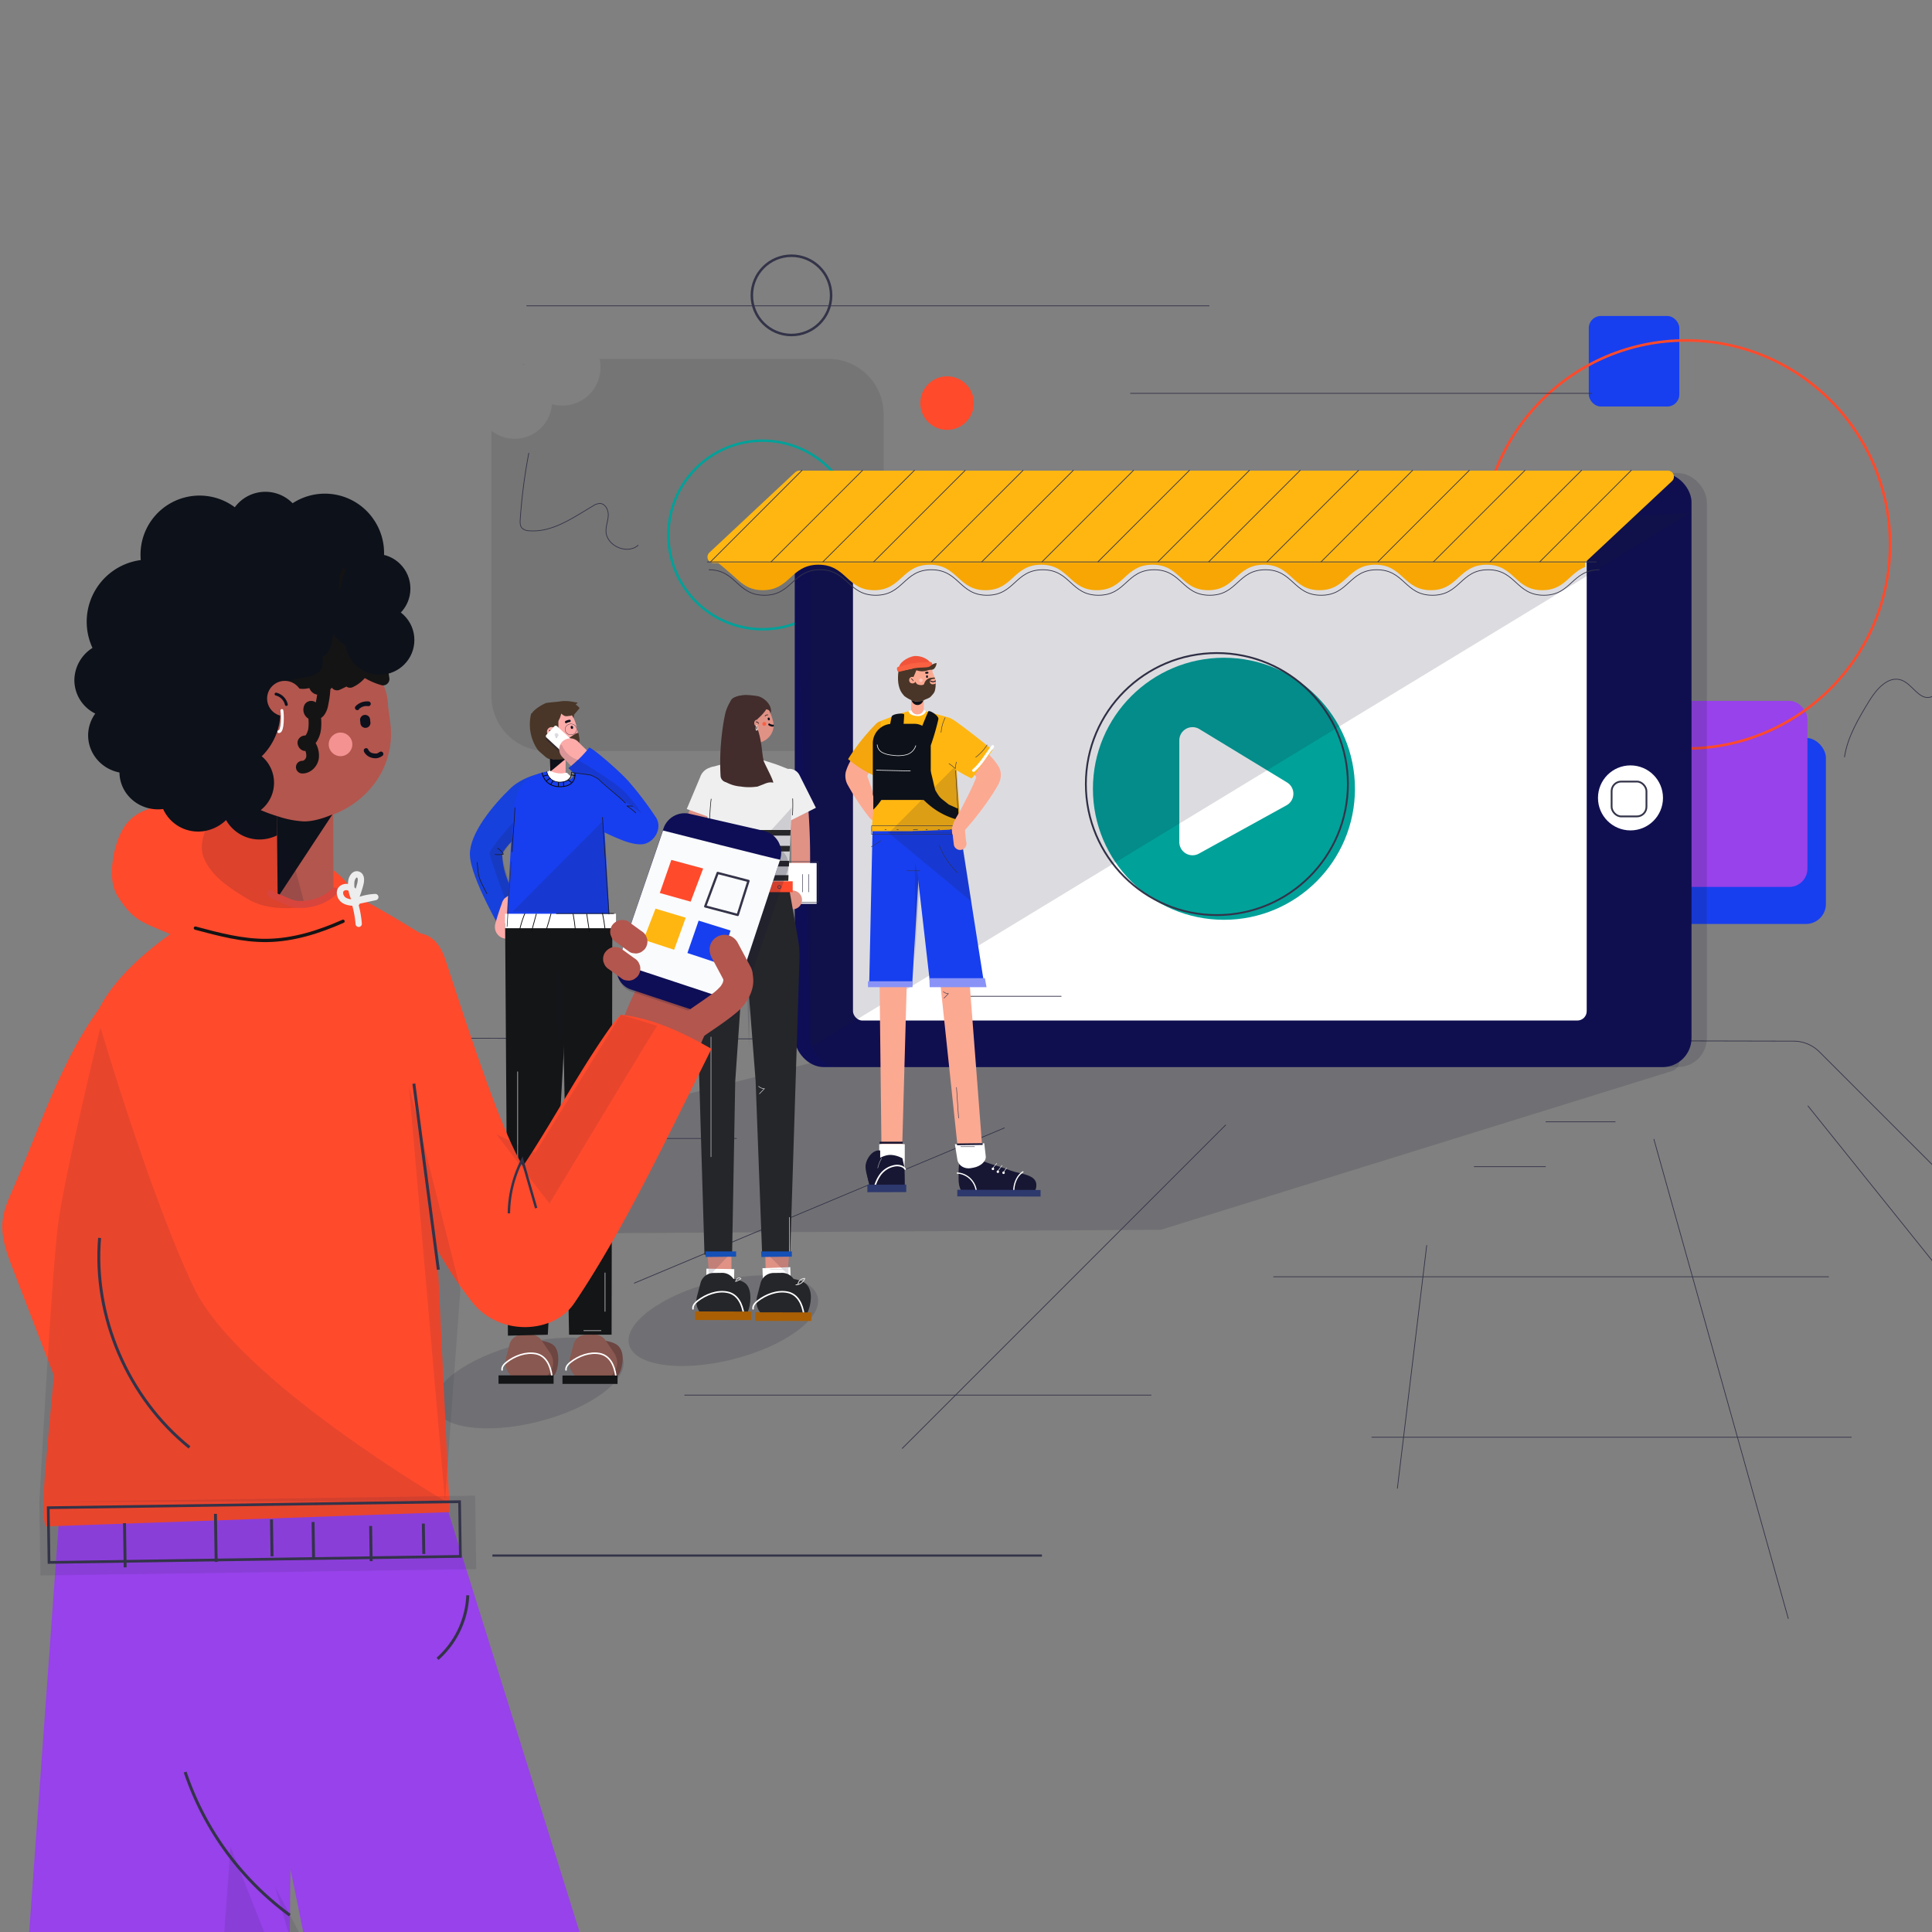 <?xml version="1.0" encoding="UTF-8"?> <svg xmlns="http://www.w3.org/2000/svg" xmlns:xlink="http://www.w3.org/1999/xlink" id="Layer_1" data-name="Layer 1" viewBox="0 0 1080 1080"><rect x="0" y="0" width="1080" height="1080" fill="#808080" stroke="none"/><defs><style>.cls-1,.cls-13,.cls-16,.cls-21,.cls-23,.cls-24,.cls-25,.cls-30,.cls-31,.cls-32,.cls-33,.cls-34,.cls-35,.cls-38,.cls-39,.cls-42,.cls-45,.cls-48,.cls-50,.cls-51,.cls-52,.cls-53,.cls-54,.cls-55,.cls-56,.cls-60,.cls-62,.cls-63,.cls-64,.cls-68,.cls-69,.cls-7,.cls-70,.cls-71,.cls-72,.cls-75,.cls-77,.cls-78,.cls-79,.cls-8,.cls-80,.cls-81,.cls-82,.cls-84,.cls-85,.cls-86,.cls-89,.cls-9,.cls-90,.cls-91,.cls-92{fill:none;}.cls-2{fill:#173fef;}.cls-3{fill:#9742ea;}.cls-4{fill:#101010;opacity:0.09;}.cls-5{fill:#ff4a2c;}.cls-43,.cls-59,.cls-6,.cls-83,.cls-87{fill:#171733;}.cls-6{opacity:0.15;}.cls-13,.cls-16,.cls-24,.cls-31,.cls-53,.cls-56,.cls-63,.cls-7,.cls-72,.cls-84,.cls-85,.cls-86,.cls-92{stroke:#333349;}.cls-13,.cls-16,.cls-23,.cls-24,.cls-31,.cls-39,.cls-50,.cls-53,.cls-56,.cls-63,.cls-64,.cls-69,.cls-7,.cls-72,.cls-78,.cls-8,.cls-84,.cls-85,.cls-86,.cls-9{stroke-miterlimit:10;}.cls-7{stroke-width:0.41px;}.cls-8{stroke:#ff4a2c;stroke-width:1.43px;}.cls-9{stroke:#00a199;stroke-width:1.36px;}.cls-10{fill:#0e0e56;}.cls-11{fill:#fff;}.cls-12{fill:#00a199;}.cls-13{stroke-width:1.01px;}.cls-14{fill:#f7a603;}.cls-15{fill:#e09285;}.cls-16{stroke-width:0.28px;}.cls-17{fill:#25262a;}.cls-18{fill:#422d2c;}.cls-19{fill:#f96142;}.cls-20{fill:#0e101c;}.cls-21,.cls-34,.cls-48,.cls-60,.cls-62,.cls-70,.cls-71,.cls-82{stroke:#fff;}.cls-21,.cls-25,.cls-30,.cls-32,.cls-33,.cls-34,.cls-35,.cls-38,.cls-42,.cls-45,.cls-48,.cls-51,.cls-52,.cls-54,.cls-55,.cls-60,.cls-62,.cls-68,.cls-70,.cls-71,.cls-75,.cls-77,.cls-79,.cls-80,.cls-81,.cls-82,.cls-89,.cls-90,.cls-91,.cls-92{stroke-linecap:round;stroke-linejoin:round;}.cls-21{stroke-width:0.86px;}.cls-22{fill:#aa5f04;}.cls-23,.cls-50{stroke:#d1d1d3;}.cls-23{stroke-width:0.31px;}.cls-24{stroke-width:0.31px;}.cls-25,.cls-30{stroke:#e5e5e5;}.cls-25{stroke-width:0.39px;}.cls-26{fill:#1550b7;}.cls-27{fill:#efefef;}.cls-28{clip-path:url(#clip-path);}.cls-29{fill:#2a2a28;}.cls-30{stroke-width:0.45px;}.cls-31{stroke-width:0.34px;}.cls-32,.cls-45,.cls-51{stroke:#1a1a1c;}.cls-32{stroke-width:0.33px;}.cls-33{stroke:#111;stroke-width:0.3px;}.cls-34,.cls-35{stroke-width:0.33px;}.cls-35,.cls-38,.cls-39,.cls-42,.cls-68,.cls-81{stroke:#0e101c;}.cls-36{fill:#ffb611;}.cls-37{fill:#fcaba9;}.cls-38{stroke-width:1.3px;}.cls-39{stroke-width:0.15px;}.cls-40{fill:#493628;}.cls-41{fill:#0d1119;}.cls-42{stroke-width:0.43px;}.cls-43{opacity:0.4;}.cls-44{fill:#1741dd;}.cls-45{stroke-width:0.35px;}.cls-46{fill:#6d4541;}.cls-47{fill:#895850;}.cls-48{stroke-width:0.85px;}.cls-49{fill:#131516;}.cls-50,.cls-53,.cls-54{stroke-width:0.34px;}.cls-51{stroke-width:0.36px;}.cls-52{stroke:#0d0d0f;stroke-width:0.42px;}.cls-54,.cls-55{stroke:#070707;}.cls-55{stroke-width:0.46px;}.cls-56{stroke-width:1.4px;}.cls-57{fill:#fca992;}.cls-58{fill:#f4a60c;}.cls-60{stroke-width:0.67px;}.cls-61{fill:#2d386d;}.cls-62,.cls-63{stroke-width:0.27px;}.cls-64{stroke:#171733;stroke-width:0.96px;}.cls-65{fill:#8993f7;}.cls-66{fill:#ffc6bd;}.cls-67{fill:#f2543b;}.cls-68{stroke-width:0.3px;}.cls-69{stroke:#d9d9db;stroke-width:0.21px;}.cls-70{stroke-width:0.86px;}.cls-71{stroke-width:0.33px;}.cls-72{stroke-width:1.2px;}.cls-73{fill:#b3564e;}.cls-74{fill:#141313;}.cls-75,.cls-77,.cls-78,.cls-79,.cls-80{stroke:#151414;}.cls-75,.cls-78{stroke-width:7.15px;}.cls-76{fill:#f49292;}.cls-77{stroke-width:7.09px;}.cls-79{stroke-width:5.67px;}.cls-80{stroke-width:6.61px;}.cls-81,.cls-82{stroke-width:1.61px;}.cls-83{opacity:0.1;}.cls-84{stroke-width:1.52px;}.cls-85{stroke-width:1.64px;}.cls-86{stroke-width:1.36px;}.cls-87{opacity:0.2;}.cls-88{fill:#fafbfc;}.cls-89{stroke:#131314;stroke-width:1.83px;}.cls-90{stroke:#d8453d;stroke-width:3.88px;}.cls-91{stroke:#ededed;stroke-width:3.53px;}.cls-92{stroke-width:1.27px;}</style><clipPath id="clip-path"><path class="cls-1" d="M443.24,431s-15-6.37-18.4-6.37L421,426.75c-1.33.25-4.86-2.73-6.1-2.47L397,429l-1.9,25.69.12,5.3,2.52,37.86L440.48,496l2.06-44.59,2.75-6.87Z"></path></clipPath></defs><rect class="cls-2" x="924.88" y="412.49" width="95.82" height="104.01" rx="11.16"></rect><rect class="cls-3" x="930.73" y="391.79" width="79.63" height="104.01" rx="10.17"></rect><path class="cls-4" d="M292,203.77c.34.07.68.18,1,.27,0-.26,0-.51,0-.76Z"></path><path class="cls-4" d="M463.08,200.63H335.17a21.94,21.94,0,0,1,.5,4.62,21.28,21.28,0,0,1-27.1,20.67,20.95,20.95,0,0,1-33.86,14.87V389a30.85,30.85,0,0,0,30.85,30.85H463.08A30.86,30.86,0,0,0,493.94,389V231.48A30.86,30.86,0,0,0,463.08,200.63Z"></path><rect class="cls-2" x="888.15" y="176.64" width="50.6" height="50.6" rx="6.71"></rect><circle class="cls-5" cx="529.43" cy="225.33" r="14.97"></circle><ellipse class="cls-6" cx="404.39" cy="738.23" rx="54.37" ry="22.25" transform="translate(-168.77 121.79) rotate(-14.2)"></ellipse><ellipse class="cls-6" cx="295.65" cy="773.07" rx="54.37" ry="22.25" transform="translate(-180.65 96.18) rotate(-14.2)"></ellipse><path class="cls-6" d="M934.51,598.77,649.9,687.17a6.23,6.23,0,0,1-1.77.28l-528.72,3.3c-7.18,0-8.49-10.22-1.52-12l374.55-94.44a6.45,6.45,0,0,1,1.52-.18l438.78,2.73C939.69,586.92,941.15,596.71,934.51,598.77Z"></path><path class="cls-7" d="M1196,766.87,1017.07,588a20.51,20.51,0,0,0-14.47-6l-762.3-1.65"></path><circle class="cls-8" cx="942.47" cy="304.37" r="114.07"></circle><circle class="cls-9" cx="426.33" cy="299.05" r="52.71"></circle><rect class="cls-10" x="444.27" y="264.48" width="501.3" height="332.03" rx="16.18"></rect><rect class="cls-6" x="452.84" y="264.48" width="501.3" height="332.03" rx="16.18"></rect><rect class="cls-11" x="476.82" y="297.04" width="410.16" height="273.44" rx="5.22"></rect><circle class="cls-12" cx="684.19" cy="440.93" r="73.24"></circle><circle class="cls-13" cx="680.24" cy="438.3" r="73.24"></circle><path class="cls-11" d="M659.24,413.94v56.75a7.39,7.39,0,0,0,11,6.47l48.95-27a7.38,7.38,0,0,0,.27-12.77l-48.94-29.79A7.38,7.38,0,0,0,659.24,413.94Z"></path><circle class="cls-11" cx="911.45" cy="446.03" r="18.17"></circle><line class="cls-7" x1="294.26" y1="170.96" x2="676.05" y2="170.96"></line><path class="cls-7" d="M1031.07,423.24c1.72-11.35,7.81-21.5,13.78-31.32,4.07-6.7,10.8-14.43,18.16-11.7,6,2.21,9.53,10.84,15.76,9.56,2.08-.43,3.74-2,5.27-3.44l31.78-30.45"></path><path class="cls-7" d="M356.83,304.71c-6.13,5.6-18.05.38-18.08-7.92,0-3,1.18-5.82,1.27-8.78s-1.62-6.42-4.57-6.57a7.38,7.38,0,0,0-4,1.4c-11.18,6.58-22.69,14.9-35.61,13.86a5.85,5.85,0,0,1-4.13-1.6c-1.07-1.26-1-3.09-.91-4.74a307.07,307.07,0,0,1,4.82-37.13"></path><line class="cls-7" x1="781.13" y1="832.12" x2="797.56" y2="696.05"></line><line class="cls-7" x1="823.94" y1="652.17" x2="864.07" y2="652.17"></line><line class="cls-7" x1="864.04" y1="627.11" x2="903.04" y2="627.11"></line><line class="cls-7" x1="593.35" y1="556.93" x2="529.84" y2="556.93"></line><line class="cls-7" x1="411.85" y1="636.4" x2="149.51" y2="636.4"></line><line class="cls-7" x1="685.25" y1="628.78" x2="504.28" y2="809.75"></line><line class="cls-7" x1="561.61" y1="630.45" x2="354.42" y2="717.34"></line><path class="cls-6" d="M945.57,286.48l-492.25,299-8.16-271.83S948.52,286.48,945.57,286.48Z"></path><path class="cls-14" d="M411,322.86c3.8,3.48,7.72,7.07,15.42,7.07s11.63-3.59,15.43-7.07,7.83-7.18,15.69-7.18,11.85,3.65,15.7,7.18,7.73,7.07,15.43,7.07,11.62-3.59,15.42-7.07,7.84-7.18,15.7-7.18,11.84,3.65,15.7,7.18,7.72,7.07,15.42,7.07,11.62-3.59,15.42-7.07,7.83-7.18,15.7-7.18,11.84,3.65,15.7,7.18,7.72,7.07,15.42,7.07,11.62-3.59,15.42-7.07,7.84-7.18,15.7-7.18,11.84,3.65,15.7,7.18,7.72,7.07,15.42,7.07,11.62-3.59,15.42-7.07,7.84-7.18,15.7-7.18,11.85,3.65,15.7,7.18,7.72,7.07,15.42,7.07,11.63-3.59,15.43-7.07,7.84-7.18,15.7-7.18,11.85,3.65,15.7,7.18,7.72,7.07,15.42,7.07,11.63-3.59,15.43-7.07,7.84-7.18,15.7-7.18,11.85,3.65,15.7,7.18,7.73,7.07,15.43,7.07,11.63-3.59,15.43-7.07c2.44-2.24,4.94-4.52,8.44-5.89v-7.06H404.84l-8.38.9C398.82,312.15,409.11,321.15,411,322.86Z"></path><path class="cls-15" d="M441,447.15a368.37,368.37,0,0,1,.93,50.6,5.28,5.28,0,0,0,5.24,5.23,5.35,5.35,0,0,0,5.23-5.23,366.8,366.8,0,0,0-.94-50.6c-.23-2.72-2.24-5.37-5.23-5.24-2.64.12-5.48,2.32-5.23,5.24Z"></path><rect class="cls-11" x="429.03" y="482.44" width="27.49" height="22.8" rx="0.14"></rect><rect class="cls-16" x="429.97" y="481.67" width="27.49" height="22.8" rx="0.14"></rect><path class="cls-15" d="M443.09,508.29a5.24,5.24,0,1,0-5.24-5.23,5.29,5.29,0,0,0,5.24,5.23Z"></path><path class="cls-15" d="M386.81,449.19c-2.85,7.61-5.8,15.38-6.36,23.57-.48,7.1,1.54,14.08,4,20.67,2.22,5.93,4.77,11.75,7.26,17.58,1.07,2.53,5,3.28,7.16,1.88,2.62-1.7,3-4.46,1.87-7.16-.56-1.33-1.12-2.65-1.69-4-.14-.35-.29-.69-.44-1s-.5-1.19-.07-.17l-.82-2c-.92-2.21-1.83-4.43-2.7-6.67a80.41,80.41,0,0,1-3.38-10.44c-.17-.74-.33-1.47-.46-2.21-.07-.39-.1-.8-.19-1.19,0,0,.17,1.49.09.69,0-.24-.06-.47-.08-.7a30.63,30.63,0,0,1-.14-4.39c0-.7.08-1.39.15-2.09,0-.26.19-1.58.05-.49s.09-.5.13-.75c.28-1.6.66-3.18,1.08-4.75,1.27-4.63,3-9.14,4.63-13.63,1-2.56-1.07-5.85-3.66-6.43a5.38,5.38,0,0,0-6.44,3.65Z"></path><polygon class="cls-15" points="428.06 713.12 440.35 714.71 441.21 697.35 427.65 692.73 428.06 713.12"></polygon><rect class="cls-11" x="426.3" y="708.65" width="15.55" height="6.05" transform="translate(-26.73 17.01) rotate(-2.18)"></rect><polygon class="cls-6" points="427.49 699.57 440.7 712.74 441.07 697.4 427.49 699.57"></polygon><polygon class="cls-15" points="408.88 713.63 396.53 715.5 395.32 698.16 408.88 693.23 408.88 713.63"></polygon><rect class="cls-11" x="394.85" y="709.34" width="15.55" height="6.05" transform="translate(793.27 1431.36) rotate(-179.04)"></rect><polygon class="cls-6" points="409.23 699.77 396.18 713.58 395.51 698.26 409.23 699.77"></polygon><path class="cls-17" d="M426.05,701.39l15.66-.23,5.18-164.35a1.48,1.48,0,0,0,0-.21,56.53,56.53,0,0,0-.7-11.17l-5.26-29.91-24.79-.6L416,522.06l6.39,82.12Z"></path><path class="cls-17" d="M393.81,701.39l15.43.22L411,604.53l5.87-85.42.69-23.49-21.33-.18-6,30.48a69.9,69.9,0,0,0-1.29,10.39c0,.8-.05,1.54,0,2.14Z"></path><path class="cls-18" d="M425.41,425.89c0-.18-.05-.37-.07-.55a58.16,58.16,0,0,1-.66-11.41c.25-3.13,1.11-6.62,4.06-8.26a.76.76,0,0,1,1,.22c.41-3,.63-5.32,1.21-8.25-2.27-4.5-6.74-8.05-12.09-7.75a13.06,13.06,0,0,0-12.32,13.78l-.09,31.6c.4,7.21,8.24,9.49,15.44,9.09l2.51-.14a73,73,0,0,1,.95-17.9Z"></path><path class="cls-18" d="M417.4,392.94c-1.27-1.23-3.33-.4-4.22,1.19a10.85,10.85,0,0,0-.85,5.53c.23,8.62,1.45,17.49-.71,25.69-.8,3-2.35,6.21-5,7-.14-11.54-3.88-23.53-.5-34.31,1-3.13,2.75-6.19,5.47-7.28a2.36,2.36,0,0,1,2.88.5"></path><path class="cls-15" d="M410.47,401.27a10.21,10.21,0,0,1-.29-1.93c-.33-5.85,2.45-8.86,8.3-9.18s10-.64,10.34,5.21c.05.76,1.72,2.08,1.61,2.81a25.43,25.43,0,0,1,2,6.56h0c.34,6.07-4.36,10.48-10.44,10.82l-.67.82A11,11,0,0,1,409.68,406h0A11,11,0,0,1,410.47,401.27Z"></path><circle class="cls-19" cx="427.24" cy="404.66" r="1.08"></circle><path class="cls-20" d="M429.14,401.83l.11.42a.38.38,0,0,0,.1.2.36.36,0,0,0,.16.14.4.4,0,0,0,.21.07.45.45,0,0,0,.23,0l.14-.06a.64.64,0,0,0,.2-.2l.06-.14a.76.76,0,0,0,0-.3l-.1-.42a.49.49,0,0,0-.11-.2.36.36,0,0,0-.16-.14.38.38,0,0,0-.21-.07.45.45,0,0,0-.23,0l-.13.06a.58.58,0,0,0-.21.2l-.06.14a.76.76,0,0,0,0,.3Z"></path><rect class="cls-15" x="415.93" y="411.96" width="8.98" height="17.08" rx="3.3" transform="translate(840.85 840.99) rotate(180)"></rect><path class="cls-18" d="M406,398a27.11,27.11,0,0,1,4.11-7.28c2.07-2,5.41-2.23,7-2.23a50.24,50.24,0,0,1,6.76.71c4.09,1.25,7.55,5.21,7.08,8.72-2.89-2.89-3.78.27-8.19-3.56-.23,0-9.08,0-9.27,0a13,13,0,0,1-1.82,3.1,3.88,3.88,0,0,1-2.05,1.89c0-.6,0-1.19.05-1.78-.34-.41-.62-.87-.76-.07a10.45,10.45,0,0,1-1.53,4.34C407.31,399.34,405.43,400.42,406,398Z"></path><path class="cls-17" d="M439.57,737.1c3.26-.33,10.21.65,12.17-4.13,1.42-3.47,3-10.86-.87-15-3-3.18-11.89-3.68-14.56-3.69-4.9,0-7.77-.22-10.42,3.91"></path><path class="cls-17" d="M448.91,722.82H449l-5.49-8a7.54,7.54,0,0,0-6.33-3.28l-4.82.06a7.53,7.53,0,0,0-7.19,5.61L423,725.52h.09a10.15,10.15,0,0,0,.21,5,10.42,10.42,0,0,0,10.08,7.18h6.19A10.42,10.42,0,0,0,450.11,728,10,10,0,0,0,448.91,722.82Z"></path><path class="cls-21" d="M449.35,734.71c-.81-5.7-3.39-11.21-9.12-12.35s-12.12,1.29-16.69,4.88c-1.41,1.12-2.81,2.66-2.57,4.42"></path><rect class="cls-22" x="422.06" y="733.64" width="31.42" height="4.79" transform="translate(873.94 1473.03) rotate(-179.87)"></rect><path class="cls-17" d="M406,737.1c3.26-.33,10.21.65,12.16-4.13,1.42-3.47,2.39-11.3-.87-15-2.9-3.29-11.88-3.68-14.55-3.69-4.91,0-7.77-.22-10.43,3.91"></path><path class="cls-17" d="M415.32,722.82h.1l-5.49-8a7.52,7.52,0,0,0-6.32-3.28l-4.82.06a7.55,7.55,0,0,0-7.2,5.61l-2.2,8.36h.08a10,10,0,0,0,.22,5,10.41,10.41,0,0,0,10.07,7.18H406c5.52,0,10.36-4.21,10.57-9.72A10,10,0,0,0,415.32,722.82Z"></path><path class="cls-21" d="M415.75,734.71c-.8-5.7-3.38-11.21-9.11-12.35s-12.13,1.29-16.69,4.88c-1.41,1.12-2.81,2.66-2.57,4.42"></path><rect class="cls-22" x="388.47" y="733.18" width="31.42" height="4.79" transform="translate(806.75 1472.02) rotate(-179.87)"></rect><polygon class="cls-6" points="419.67 539.03 416.67 525.03 418.67 585.01 419.67 539.03"></polygon><line class="cls-23" x1="441.26" y1="680.41" x2="441.26" y2="699.99"></line><line class="cls-23" x1="397.45" y1="579.57" x2="397.45" y2="646.77"></line><path class="cls-23" d="M424,607.21a5.25,5.25,0,0,0,3.28,1.38l-2.82,2.9"></path><line class="cls-23" x1="430.49" y1="709.51" x2="439.38" y2="709.51"></line><path class="cls-24" d="M442.85,435.05a24.78,24.78,0,0,0-2.37,9.63"></path><path class="cls-24" d="M412.83,428.72a8.28,8.28,0,0,0,5.82,7.23,8.8,8.8,0,0,0,9-2.72c1-1.17.9-3,1.56-4.37a9,9,0,0,1-8,5.66,5,5,0,0,1-1.59-.19,5.45,5.45,0,0,1-3-3.24,4.59,4.59,0,0,1-.46-3"></path><path class="cls-24" d="M415.25,430.16l.37-.05c-.91.29-1.81.62-2.68,1"></path><path class="cls-24" d="M416.56,431.62a6.21,6.21,0,0,1-1.83,1.63"></path><path class="cls-24" d="M418.06,433.55,417.4,436"></path><path class="cls-24" d="M420.27,434.92l.14,1.38"></path><path class="cls-24" d="M423,434.28a4.69,4.69,0,0,0,.33,1.57.44.44,0,0,0,.16-.34"></path><path class="cls-24" d="M424.45,433.68a2.18,2.18,0,0,1,.25,1"></path><path class="cls-11" d="M426.39,428.85a16.33,16.33,0,0,0,1.78,1.65c-1.07,2.06-3.55,3.07-5.87,3.05a4.9,4.9,0,0,1-1.83-.32,6,6,0,0,1-2-1.6c-.69-.74-1.36-1.5-2-2.26a3.83,3.83,0,0,1,.62-1.36c.43-.4.37-.3.95-.05a15.75,15.75,0,0,0,2.76.94,12.83,12.83,0,0,0,2.83.29A27.17,27.17,0,0,1,426.39,428.85Z"></path><path class="cls-25" d="M411.67,716.29a1.55,1.55,0,0,1,2.52-1.56,5.62,5.62,0,0,1-3.17,1.52"></path><polygon class="cls-26" points="411.49 702.48 394.48 702.66 394.3 699.54 411.49 699.54 411.49 702.48"></polygon><path class="cls-27" d="M401.23,430l.94-.7a8.26,8.26,0,0,0-10.78,5.15l-7.49,17.8,15.26,5.49,5.92-17.12C406.65,436,405.78,431.54,401.23,430Z"></path><g class="cls-28"><path class="cls-27" d="M443.35,430.55s-19.5-7-22.91-7h-5.69c-1.33.24-2.71.59-3.95.85l-17.05,5.27,2.4,22.47-1,.35,2.64,45.41,44.44-1.16,3.44-37.28-.35-14.88Z"></path><rect class="cls-29" x="392.84" y="463.97" width="52.79" height="3.14" transform="translate(838.48 931.07) rotate(-180)"></rect><rect class="cls-29" x="393.59" y="472.85" width="52.05" height="3.14" transform="translate(839.23 948.84) rotate(-180)"></rect><rect class="cls-29" x="395.47" y="481.21" width="50.17" height="3.14" transform="translate(841.1 965.56) rotate(-180)"></rect><rect class="cls-29" x="395.47" y="489.23" width="50.17" height="3.14" transform="translate(841.1 981.59) rotate(-180)"></rect></g><path class="cls-27" d="M440,430.1h4.61A6.41,6.41,0,0,1,451,436.5v20.42a0,0,0,0,1,0,0H433.55a0,0,0,0,1,0,0V436.5A6.41,6.41,0,0,1,440,430.1Z" transform="translate(-152.05 245.79) rotate(-26.68)"></path><polygon class="cls-26" points="442.65 702.48 425.64 702.66 425.46 699.54 442.65 699.54 442.65 702.48"></polygon><path class="cls-30" d="M446.06,718a3.76,3.76,0,0,1,3.82-3.33,5.48,5.48,0,0,1-4.92,3.55"></path><rect class="cls-5" x="394.42" y="492.63" width="48.7" height="6.08" transform="translate(837.54 991.35) rotate(-180)"></rect><circle class="cls-31" cx="408.39" cy="495.53" r="0.84"></circle><circle class="cls-31" cx="416.56" cy="495.53" r="0.84"></circle><circle class="cls-31" cx="400.67" cy="495.53" r="0.84"></circle><circle class="cls-31" cx="425.97" cy="495.63" r="0.84"></circle><circle class="cls-31" cx="435.64" cy="495.84" r="0.84"></circle><path class="cls-32" d="M396,473.18c.17-5,.79-21.53,1.54-26.52"></path><path class="cls-33" d="M429.23,399.63a1.53,1.53,0,0,0-1.55.68"></path><polygon class="cls-20" points="425.07 415.86 421.23 422.26 418.98 416 425.07 415.86"></polygon><path class="cls-18" d="M422.67,393.23c-2.85,4.14-3.23,9.38-3,14.32s1.78,4.24,4.13,8.83c.87,1.71,2.71,6.18,2.81,8.08.07,1.31,5.5,10.87,5.66,13.06-4-.88-5.94,2.09-10.6,2.15-.56,0-5.95-.6-6.47-.43-1,.31-9.57-3.59-10.28-4.88-.84-1.54,1.5-9.16,1.22-9.58a2.66,2.66,0,0,1-.33-1.58l-.05-6.37a10,10,0,0,0-.39-3.27c-.22-.63-.23-6.49.74-8.68a33.18,33.18,0,0,0,2.33-7.53,4.58,4.58,0,0,1,1.88-3c.9-.86.66-1.87,1.6-2.78a9.74,9.74,0,0,1,6.16-2.26,11.47,11.47,0,0,1,2.51.48,2.67,2.67,0,0,1,1.6.88"></path><path class="cls-18" d="M416.53,409.15c-.51,1.58-1.16,3.12-1.52,4.75-.82,3.77,0,7.67.13,11.53a4.06,4.06,0,0,1,.77-1.7,1.37,1.37,0,0,1,1.7-.33c.53.36.58,1.11.74,1.74s.75,1.31,1.33,1c.34-.16,3.16,3,3.25,2.6,1.35-5.28-4.08-9.46-3.46-19.46.08-1.39-.71-3.71-.77-5.1-.07-1.65,1.09-2.49,1.3-4.12a31.83,31.83,0,0,0,.11-5.26,2.68,2.68,0,0,0-.23-1.22,2.83,2.83,0,0,0-.9-.89c-1.61-1.15-2.69-1.51-2.46.66.19,1.73.9,3.44,1.08,5.22A26.49,26.49,0,0,1,416.53,409.15Z"></path><path class="cls-18" d="M417.9,413.8c-1,3.78-.07,7.68.05,11.54a3.93,3.93,0,0,1,.9-1.71,1.77,1.77,0,0,1,2-.35c.61.36.65,1.11.83,1.74s.86,1.31,1.53,1c.39-.16,3.88,2.55,3.83,2.17-1.4-11.48-1.54-14-3.06-19.26a17.18,17.18,0,0,1-.93-4.09,25.15,25.15,0,0,1,.75-4.91,27.18,27.18,0,0,0,.17-5.26,2.44,2.44,0,0,0-.25-1.22,3,3,0,0,0-1-.88c-1.84-1.14-3.08-1.49-2.83.68C420,395,418.32,412.17,417.9,413.8Z"></path><path class="cls-18" d="M419.44,401.53a12.6,12.6,0,0,1-1.33-7.83,1.55,1.55,0,0,1,1.95-1.44c2.42-.09,5.69-.07,4.25,3.12a16.6,16.6,0,0,1-2.1,3.34C422,399,419.46,401.56,419.44,401.53Z"></path><path class="cls-20" d="M432,405.09a1.22,1.22,0,0,1-.33,0l.15,0a4.32,4.32,0,0,1-.86-.21l-.22-.08c-.06,0,.13.05.06,0l-.06,0-.09-.05-.2-.1-.08-.06,0,0c-.05,0,.12.1.05,0a.59.59,0,0,0-.4-.16.62.62,0,0,0-.41.16.59.59,0,0,0,0,.81,3.72,3.72,0,0,0,1.31.64,3.9,3.9,0,0,0,.57.13,1.71,1.71,0,0,0,.55,0,.62.62,0,0,0,.4-.16.57.57,0,0,0,.17-.41.6.6,0,0,0-.17-.4.51.51,0,0,0-.4-.17Z"></path><path class="cls-34" d="M423.29,408a4.28,4.28,0,0,0,.19-1.82"></path><circle class="cls-15" cx="423.61" cy="404.2" r="2"></circle><path class="cls-34" d="M423.1,405.38a3.7,3.7,0,0,0-.47,2.43c0,.18.09.38.27.42s.31-.13.39-.28a1.87,1.87,0,0,0,.17-.67"></path><path class="cls-35" d="M424,404.43a1.45,1.45,0,0,0-1.1-.92c-.1,0-.23,0-.23.1"></path><path class="cls-32" d="M443,455.63a87.26,87.26,0,0,0,.12-9.15"></path><line class="cls-16" x1="452.15" y1="488.69" x2="452.15" y2="498.73"></line><line class="cls-16" x1="448.71" y1="488.69" x2="448.71" y2="498.73"></line><path class="cls-18" d="M427.23,398.07a7.33,7.33,0,0,0,1.62-3.08l-3-.43a.51.51,0,0,0-.3,0c-.08,0-1.72-.89-1.76-.82-.6,1.06.38,3.14-.22,4.2a9.48,9.48,0,0,0-1,2.19,3,3,0,0,0,0,1.91c.36.7,1.1-.31,1.56-.72A26.73,26.73,0,0,0,427.23,398.07Z"></path><path class="cls-18" d="M408.79,391.38a23,23,0,0,0-3.7,9.13c-.76,3.65-1.26,7.37-1.68,11.08a133.5,133.5,0,0,0-.62,22,3.77,3.77,0,0,0,3.69,3.69,3.73,3.73,0,0,0,3.7-3.69,132.92,132.92,0,0,1,.51-21c.33-3.18.78-6.31,1.4-9.46s1.25-5.54,3.07-8c1.19-1.6.27-4.12-1.32-5.05-1.88-1.1-3.86-.28-5,1.33Z"></path><path class="cls-18" d="M405.08,436.81a20.54,20.54,0,0,0,9.05,2.87,29.37,29.37,0,0,0,9.31,0,3.72,3.72,0,0,0,2.58-4.54,3.77,3.77,0,0,0-4.54-2.58l-.56.11c.51-.07.55-.09.13-.05s-.67,0-1,0c-.67,0-1.35,0-2-.05-1.21-.05-2.42-.11-3.62-.24l-.52-.06c.52.07.63.08.35,0l-.89-.15c-.58-.11-1.16-.25-1.73-.41-.33-.1-.65-.2-1-.32l-.47-.18.42.17c-.19,0-.74-.36-.91-.45s-.58-.34-.87-.53a3.72,3.72,0,0,0-5.05,1.33,3.78,3.78,0,0,0,1.32,5.05Z"></path><path class="cls-18" d="M413.83,396.54a6.31,6.31,0,0,1,.73-.38l-.88.37a5.62,5.62,0,0,1,1.28-.34l-1,.13a5.39,5.39,0,0,1,1.39,0l-1-.13c.13,0,.25,0,.37.06a2.76,2.76,0,0,0,1.48.07,2.71,2.71,0,0,0,1.37-.44,2.8,2.8,0,0,0,1-.95,2.94,2.94,0,0,0,.66-1.26l.13-1a3.57,3.57,0,0,0-.51-1.86,3.68,3.68,0,0,0-2.2-1.7c-.47-.1-1-.15-1.42-.21a4.36,4.36,0,0,0-.51,0,10,10,0,0,0-2,.2,4.89,4.89,0,0,0-1,.26,10.38,10.38,0,0,0-1.76.81,3.54,3.54,0,0,0-1.76,3.68,2.74,2.74,0,0,0,.44,1.38,3.66,3.66,0,0,0,2.2,1.69l1,.14a3.73,3.73,0,0,0,1.87-.51Z"></path><path class="cls-36" d="M886.8,313.73l47.89-44.82a3.38,3.38,0,0,0-2.57-5.81H447a3.79,3.79,0,0,0-2.58,1l-47.89,44.82a3.38,3.38,0,0,0,2.58,5.81H884.23A3.76,3.76,0,0,0,886.8,313.73Z"></path><path class="cls-7" d="M396.19,318.5c15.56,0,15.56,14.25,31.12,14.25s15.56-14.25,31.12-14.25,15.56,14.25,31.12,14.25,15.56-14.25,31.12-14.25,15.56,14.25,31.12,14.25,15.56-14.25,31.13-14.25,15.56,14.25,31.12,14.25,15.56-14.25,31.12-14.25,15.56,14.25,31.12,14.25,15.56-14.25,31.12-14.25,15.56,14.25,31.13,14.25,15.56-14.25,31.12-14.25,15.56,14.25,31.13,14.25,15.56-14.25,31.12-14.25,15.57,14.25,31.13,14.25,15.56-14.25,31.13-14.25"></path><path class="cls-37" d="M299,408.18c.33,6.46,11.63,13.54,18.1,13.21,5.17-.26,6.67-3.91,6.22-9.58a57.51,57.51,0,0,0-1.2-6.3c-1.7-6.6-5.08-10.12-11.54-9.79S298.62,401.71,299,408.18Z"></path><path class="cls-20" d="M319,406.59l.08.37a.51.51,0,0,0,.12.23.52.52,0,0,0,.19.17.49.49,0,0,0,.24.08.46.46,0,0,0,.26,0l.16-.06a.69.69,0,0,0,.24-.24l.07-.16a.69.69,0,0,0,0-.35l-.09-.37a.51.51,0,0,0-.12-.23.42.42,0,0,0-.18-.17.57.57,0,0,0-.25-.08.47.47,0,0,0-.26,0l-.16.06a.59.59,0,0,0-.23.24l-.07.16a.69.69,0,0,0,0,.35Z"></path><rect class="cls-37" x="307.29" y="419.03" width="8.9" height="16.73" rx="3.01"></rect><path class="cls-38" d="M316.44,403.62a5.65,5.65,0,0,1,1.93-.65"></path><rect class="cls-39" x="315.9" y="404.72" width="6.45" height="6.06" rx="3.03" transform="translate(-84.37 83.27) rotate(-13.15)"></rect><path class="cls-40" d="M321,399.31c1.09-1.07,2-2.31,3-3.46h0a8.74,8.74,0,0,0-1.8-1.72c-1.14-.67,2.1-1.41-.07-1.48l-1.65-.28a23.7,23.7,0,0,0-4.74-.5,17.2,17.2,0,0,0-3.19.32c-.6.09-5.43.48-6.95.72-1.08.17-6.93,3.27-8.29,5.91C296.13,402,306.7,409.62,308,410c0-1.77,1.89-3.08,2.72-4.48.38-.62,1.65-3,2.11-3.8a13.44,13.44,0,0,0,.87-2.77s0,0,.06,0c1.58,1.29,2.1,1.54,3.59,1.35,2.22-.27,1.41-.08,2.37-.45.1,0,.37.53.9,1.54C320.67,401.35,320.89,399.38,321,399.31Z"></path><path class="cls-40" d="M323.48,410.18c-.29-1.62-3.68,1.5-6.56,3-1.69.89-3-.35-4-1.94s-.85-10.17-.64-12.56c-.12.74-15.13-.65-15.37.27a25.06,25.06,0,0,0,3.19,19.47c.83,1.25,1.27,1.59,3.51,3.51,1,.9,2.38,2.27,3.75,2.39,2.76.24,6.46,1,9-.18,3.33-1.55,6.26-4.39,7.15-8a7.66,7.66,0,0,0,.36-3.59C323.72,411.84,323.6,410.82,323.48,410.18Z"></path><path class="cls-41" d="M316.34,424.1l-8.81,7.32-.21-7.32,2,.33a15.79,15.79,0,0,0,4.9,0Z"></path><circle class="cls-37" cx="308.39" cy="409.07" r="2.64"></circle><path class="cls-42" d="M307.14,408.3a2.1,2.1,0,0,1,1.41,1.67"></path><rect class="cls-43" x="308.45" y="407.57" width="8.64" height="13.95" rx="0.97" transform="translate(-203.91 362.47) rotate(-47.21)"></rect><rect class="cls-11" x="308.45" y="406.14" width="8.64" height="13.95" rx="0.97" transform="translate(-202.87 362.02) rotate(-47.21)"></rect><path class="cls-37" d="M331.5,422.53q-4.38-3.81-8.42-8a6.3,6.3,0,0,0-4.34-1.8,6.86,6.86,0,0,0-4.35,1.8,6.14,6.14,0,0,0-1.8,4.35,6.46,6.46,0,0,0,1.8,4.35q4,4.15,8.41,8a4.56,4.56,0,0,0,2,1.27,5.56,5.56,0,0,0,4.74,0,4.56,4.56,0,0,0,2-1.27,6.22,6.22,0,0,0,1.8-4.34,6.11,6.11,0,0,0-1.8-4.35Z"></path><path class="cls-2" d="M366.58,456.79a188.58,188.58,0,0,0-15.19-20c-5.09-5.76-19.91-18.54-22-18.91a67.37,67.37,0,0,1-11.63,11.51c3.69,2.95,11.29,13.22,15.23,17.31a8.61,8.61,0,0,0-2.43,2.87c-2.5,4.73-1.34,11.14,3.63,13.85a126.41,126.41,0,0,0,11.49,5.38c3.89,1.63,7.88,3.07,12.15,3.19C365.22,472.23,370.86,463.16,366.58,456.79Z"></path><path class="cls-44" d="M281,521.64c0-.39-18.14-30.74-18.33-44-.16-11.68,12.68-27.41,23.05-37.3,3.55-3.38,9.79-6.41,14.8-7.55,4.14-.94,10.54,5.81,8.86,10.38-4.61,12.49-28.7,29.15-28.6,34.87.26,13.71,8.78,24.74,15.39,39.88C290.31,518.86,286.72,521.14,281,521.64Z"></path><path class="cls-45" d="M272.16,499.57c-4.82-9.33-4.57-8.52-5.41-17.48"></path><path class="cls-37" d="M280.56,505q-2.1,5.63-3.69,11.42a6.79,6.79,0,0,0,.66,5.05,6.56,6.56,0,0,0,9,2.35,6.84,6.84,0,0,0,3-3.92q1.59-5.79,3.68-11.42a6.57,6.57,0,0,0-.66-5.05,6.55,6.55,0,0,0-9-2.35l-1.33,1a6.5,6.5,0,0,0-1.68,2.89Z"></path><path class="cls-45" d="M276.74,477.64a12.64,12.64,0,0,0,4.7-.19,11.35,11.35,0,0,0-3.23-3.28"></path><path class="cls-46" d="M334.63,771.14c3.19-.32,10,.64,11.92-4,1.39-3.41,3-10.64-.85-14.69-3-3.12-11.65-3.61-14.26-3.62-4.81,0-7.62-.21-10.22,3.83"></path><path class="cls-47" d="M343.78,757.15h.1l-5.38-7.88a7.38,7.38,0,0,0-6.19-3.21l-4.73.06a7.37,7.37,0,0,0-7,5.5l-2.16,8.19h.08a9.87,9.87,0,0,0,.21,4.92,10.19,10.19,0,0,0,9.87,7h6.07A10.2,10.2,0,0,0,345,762.23,9.85,9.85,0,0,0,343.78,757.15Z"></path><path class="cls-48" d="M344.21,768.8c-.79-5.59-3.32-11-8.93-12.09s-11.88,1.25-16.35,4.78c-1.39,1.08-2.75,2.6-2.52,4.32"></path><rect class="cls-49" x="316.11" y="768.21" width="30.79" height="4.69" transform="matrix(-1, 0, 0, -1, 661.32, 1541.83)"></rect><path class="cls-46" d="M298.88,771.14c3.19-.32,10,.64,11.92-4,1.39-3.41,2.34-11.07-.86-14.69-2.84-3.22-11.64-3.61-14.25-3.62-4.81,0-7.62-.21-10.22,3.83"></path><path class="cls-47" d="M308,757.15h.1l-5.38-7.88a7.38,7.38,0,0,0-6.19-3.21l-4.73.06a7.36,7.36,0,0,0-7,5.5l-2.16,8.19h.08a9.87,9.87,0,0,0,.21,4.92,10.19,10.19,0,0,0,9.87,7h6.07a10.2,10.2,0,0,0,10.34-9.52A9.85,9.85,0,0,0,308,757.15Z"></path><path class="cls-48" d="M308.45,768.8c-.79-5.59-3.31-11-8.92-12.09s-11.88,1.25-16.35,4.78c-1.39,1.08-2.76,2.6-2.52,4.32"></path><rect class="cls-49" x="280.36" y="768.21" width="30.79" height="4.69" transform="matrix(-1, 0, 0, -1, 589.82, 1541.75)"></rect><path class="cls-2" d="M336.11,437.68,320.86,431a5.08,5.08,0,0,1-.88,3.62c-.5.78-1.72,1.59-4.59,2s-7.49.05-8.2-5.46c-1,.84-.14-.07-.23-.06-14.7,2.14-19.2,10.86-20.41,25.53l-3.42,59.16,57.58-3L338.3,470.2Z"></path><polygon class="cls-49" points="306.22 746.12 283.93 746.64 282.37 516.14 319.1 517.27 306.22 746.12"></polygon><polygon class="cls-49" points="341.88 746.1 318.11 746.1 313.77 516.83 342.29 515 341.88 746.1"></polygon><polygon class="cls-6" points="314.14 553.8 310.8 538.2 313.03 605.05 314.14 553.8"></polygon><rect class="cls-11" x="282.32" y="510.8" width="62.03" height="8.08"></rect><line class="cls-50" x1="338.22" y1="711.4" x2="338.22" y2="733.23"></line><line class="cls-50" x1="289.38" y1="598.99" x2="289.38" y2="673.9"></line><path class="cls-50" d="M319,629.8a5.81,5.81,0,0,0,3.65,1.54l-3.14,3.23"></path><line class="cls-50" x1="326.21" y1="743.84" x2="336.12" y2="743.84"></line><path class="cls-51" d="M286.27,476.11c.2-5.58,1.28-16.78,1.59-24.63"></path><path class="cls-52" d="M293.34,510.77a58.93,58.93,0,0,0-2.77,8.69"></path><path class="cls-52" d="M299.8,510.9l-2.59,9.54"></path><path class="cls-52" d="M308,510.81c-.75,2.86-1.57,5.69-2.48,8.51"></path><path class="cls-52" d="M320.38,510.91q.8,4.3,1.22,8.67"></path><path class="cls-52" d="M328,510.9l1.47,9.93"></path><path class="cls-52" d="M336.78,510.52c.6,2.83,1.07,5.69,1.41,8.56"></path><line class="cls-52" x1="343.03" y1="510.66" x2="311.07" y2="510.66"></line><path class="cls-53" d="M285.77,481.73c-.76,10.48-1.46,21.46-2.31,36.35"></path><path class="cls-11" d="M316.93,432a18.87,18.87,0,0,0,2,1.83c-1.19,2.27-3.92,3.38-6.49,3.36a5.12,5.12,0,0,1-2-.35,8.94,8.94,0,0,1-2.74-1.72,7.35,7.35,0,0,1-1.87-3.58c.15-.42.56-.16.9-.47s.4-.33,1-.06l.62.26a14.35,14.35,0,0,0,2.43.78,13.75,13.75,0,0,0,3.13.32C314.24,432.36,316.82,431.87,316.93,432Z"></path><line class="cls-51" x1="340.41" y1="510.98" x2="336.79" y2="456.92"></line><polyline class="cls-6" points="286.39 509.71 336.88 459.04 340.71 510.38 287.9 509.6"></polyline><path class="cls-54" d="M305.68,431.46s.89,5.92,7.73,5.76,6-5.64,6-5.64"></path><path class="cls-55" d="M303.05,432.07s1.2,7.93,10.35,7.71,8-7.55,8-7.55"></path><path class="cls-55" d="M303.65,434.05a6.18,6.18,0,0,1,2.4-.79"></path><path class="cls-55" d="M305.29,436.59l2.2-1.58"></path><path class="cls-55" d="M307.85,438.51c.44-.72.81-1.29,1.29-2"></path><path class="cls-55" d="M315,437.36c0,.83.11,1.4.14,2.23"></path><path class="cls-55" d="M312.15,437.4c-.06.94,0,1.32,0,2.1"></path><path class="cls-55" d="M317.67,436.09a9.84,9.84,0,0,1,1.64,1.22"></path><path class="cls-55" d="M319.4,433.17c.52.1,1.58.32,2,.39"></path><path class="cls-51" d="M319.85,431.84l9.31,1.26a4.54,4.54,0,0,1,1.5.38,32.67,32.67,0,0,1,3.86,2c3.09,3.27,12,10.17,15.1,13.44"></path><path class="cls-51" d="M355.42,454.44a28.36,28.36,0,0,0-5-3.87,18.06,18.06,0,0,1,3.12.12"></path><path class="cls-6" d="M323,424.75s18.24,10.64,24.75,16.59a65.15,65.15,0,0,1,10.87,13.42l-11.32-8.27s-10.63-9.64-12.82-11a17.85,17.85,0,0,0-5.36-2.37l-8.84-1.33-2.55-2.35Z"></path><path class="cls-6" d="M286.8,459.78c-.46.46-13.29,15-13.14,17.22s8.46,25.07,8.46,25.07l2.26-1.51.45-6.34s-4.43-14.46-4-16.22,5.7-8.1,5.7-8.1Z"></path><circle class="cls-56" cx="442.44" cy="165.11" r="22.16"></circle><path class="cls-57" d="M494.78,448.71c.32.42.26.33-.18-.24l-.74-1c-.42-.59-.84-1.17-1.26-1.77-.88-1.26-1,5.33-1.83,4-1.57-2.43-6-16.5-6.38-17q-.52-1.06.24,1.23c-.1.64-.05.61.15-.11-.22.53-.18.46.11-.22.17-.37.34-.74.52-1.11.26-.55.53-1.1.8-1.64a77.24,77.24,0,0,1,4.63-7.92,6.12,6.12,0,0,0-2.18-8.31,6.22,6.22,0,0,0-8.31,2.18,78,78,0,0,0-5.17,9,29.48,29.48,0,0,0-2.37,5.63,10.42,10.42,0,0,0,1.23,7.63,135.53,135.53,0,0,0,12.15,18.22c2,2.51,6.56,2.21,8.59,0,2.45-2.67,2.1-5.91,0-8.59Z"></path><path class="cls-58" d="M489.78,404.55a114.9,114.9,0,0,0-15.69,19.8A63.2,63.2,0,0,0,489.6,434a120.06,120.06,0,0,1,14.67-18.28C510.24,409.8,495.72,398.68,489.78,404.55Z"></path><path class="cls-58" d="M501.72,430.23v0Z"></path><path class="cls-11" d="M494,437.2a95.57,95.57,0,0,0,14.82-12.71c.66-.7-.4-1.76-1.06-1.06a93.82,93.82,0,0,1-14.51,12.48c-.79.55,0,1.84.75,1.29Z"></path><path class="cls-36" d="M492.6,402.93s14.73-5.83,17.67-5.83h4.89c.72,0,9.32,2.36,15.12,4a7,7,0,0,1,5.06,6.95l-.78,19.75,2.61,37.28-50-.28,3.31-38Z"></path><path class="cls-11" d="M517.64,397.5a4.1,4.1,0,0,1-.71,1.29,5.29,5.29,0,0,1-4.24,1.47c-1.78-.08-3.53-.66-4.22-1.54a7.32,7.32,0,0,1-.69-1.26C510.82,396.69,514.11,395.87,517.64,397.5Z"></path><polygon class="cls-57" points="492.84 649.83 504.05 651.41 507.22 537.79 491.57 539.21 492.84 649.83"></polygon><polygon class="cls-57" points="549.69 649.37 536.25 649.99 525.14 544.93 540.97 535.92 549.69 649.37"></polygon><path class="cls-59" d="M570.15,667.93H541.81c-4.36,0-5.95-3.93-5.95-8.9h0c0-5-.23-11.29,2.33-11.42l10,.4c1.6,1.91,8.8,3.28,16.94,6.4,4.89,1.87,14.51,2,14.19,8.27h0C579.33,667.65,574.5,667.93,570.15,667.93Z"></path><path class="cls-60" d="M545.66,665.23a11.42,11.42,0,0,0-8.82-9.27,12.13,12.13,0,0,0-1.7-.2"></path><path class="cls-60" d="M571.81,655.09a10.48,10.48,0,0,0-2.92,2.94,14.6,14.6,0,0,0-2.16,8.3"></path><rect class="cls-61" x="535.09" y="665.18" width="46.55" height="3.7" transform="translate(1115.26 1335.28) rotate(-179.87)"></rect><circle class="cls-11" cx="555.05" cy="653.4" r="0.69"></circle><circle class="cls-11" cx="561" cy="655.58" r="0.69"></circle><circle class="cls-11" cx="557.81" cy="655" r="0.69"></circle><line class="cls-62" x1="557.19" y1="650.34" x2="554.88" y2="653.1"></line><line class="cls-62" x1="560.14" y1="651.49" x2="557.49" y2="655.01"></line><line class="cls-62" x1="562.66" y1="652.94" x2="560.55" y2="655.74"></line><path class="cls-63" d="M491.4,415.3a16,16,0,0,0,10.6,8.13"></path><polygon class="cls-2" points="509.87 551.35 485.86 551.39 487.73 464.67 515.01 464.67 509.87 551.35"></polygon><polygon class="cls-2" points="550.36 551.39 520.1 551.62 510.16 464.67 536.58 463.58 550.36 551.39"></polygon><polygon class="cls-6" points="514.13 494.17 511.47 481.76 511.32 536.72 514.13 494.17"></polygon><rect class="cls-63" x="487.24" y="461.66" width="48.17" height="4.73"></rect><line class="cls-63" x1="534.68" y1="607.76" x2="535.86" y2="625.09"></line><path class="cls-63" d="M527.25,554.26a4.6,4.6,0,0,0,2.9,1.22l-2.5,2.57"></path><path class="cls-63" d="M524.94,472.35A46.26,46.26,0,0,0,535.36,488"></path><line class="cls-64" x1="504.59" y1="638.8" x2="491.79" y2="638.8"></line><line class="cls-63" x1="536.21" y1="464.66" x2="534.17" y2="430.73"></line><line class="cls-64" x1="504.59" y1="638.8" x2="491.79" y2="638.8"></line><polyline class="cls-6" points="495.83 464.75 496.81 465.67 542.94 503.92 537.13 465.41"></polyline><path class="cls-63" d="M489.78,434.81A115.44,115.44,0,0,1,491,421.55"></path><path class="cls-41" d="M496.79,411.56a73.59,73.59,0,0,1,1.67-11c.46-1.59,7-2.22,7-1.05-.27,4.6-.61,9.15-1.06,13.68A45.93,45.93,0,0,0,496.79,411.56Z"></path><path class="cls-41" d="M497.18,409c-1.21,2.6-1.93,18.94-2.34,20.72-1.43,6.33-1.37,5.28-4,11.2l-2.65,3.62v8.06c4-3.85,6.85-8.89,9.13-14,4.28-9.67,6.08-19.59,7-30.12C504.39,407.72,497.62,408.06,497.18,409Z"></path><line class="cls-63" x1="506.89" y1="486.78" x2="514.3" y2="486.78"></line><line class="cls-63" x1="531.02" y1="463.83" x2="532.02" y2="463.83"></line><line class="cls-63" x1="517.5" y1="463.83" x2="518.5" y2="463.83"></line><line class="cls-63" x1="494.56" y1="463.83" x2="495.57" y2="463.83"></line><line class="cls-63" x1="501.28" y1="463.83" x2="502.29" y2="463.83"></line><line class="cls-63" x1="524.3" y1="463.83" x2="525.3" y2="463.83"></line><line class="cls-63" x1="510.47" y1="463.8" x2="513.05" y2="463.8"></line><path class="cls-63" d="M492.41,469.94,487,473.46"></path><polygon class="cls-65" points="551.48 551.84 519.71 551.84 519.52 546.8 550.54 546.8 551.48 551.84"></polygon><rect class="cls-65" x="485.2" y="548.53" width="24.89" height="3.3"></rect><path class="cls-11" d="M542.74,653l1.65-.31c3.55-.67,7.21-3.49,6.61-6.66l-.79-6.93-16.42.54,1.43,8.83C535.82,651.61,539.18,653.64,542.74,653Z"></path><line class="cls-64" x1="534.95" y1="639.7" x2="549.31" y2="639.53"></line><line class="cls-63" x1="537.01" y1="641" x2="544.9" y2="641"></line><path class="cls-57" d="M512.86,385.75h0a3.55,3.55,0,0,1,3.54,3.54v6.58a3.41,3.41,0,0,1-3.43,3.5v0a3.44,3.44,0,0,1-3.65-3.29v-6.83A3.54,3.54,0,0,1,512.86,385.75Z"></path><path class="cls-41" d="M509.36,390.63a15.59,15.59,0,0,0,4.34.22,21.46,21.46,0,0,0,2.72-.35v.08c-.76,4.64-6.21,4.73-7.1.08Z"></path><path class="cls-57" d="M521.35,376c-.49-5.1-4.37-8.33-9.56-8.15a9.76,9.76,0,0,0-9.41,10.1,10,10,0,0,0,.43,2.53,12.74,12.74,0,0,0,.07,2.46l0,.34c.56,4.41,6.57,9.25,10.09,8.8l1.87-.24c4-.51,8.52-7.42,8-11.68l0-.15A15.87,15.87,0,0,0,521.35,376Z"></path><circle class="cls-66" cx="514.75" cy="380.25" r="0.99"></circle><path class="cls-20" d="M517.72,378l0,.39a.45.45,0,0,0,0,.2.5.5,0,0,0,.11.17.62.62,0,0,0,.37.16l.14,0a.58.58,0,0,0,.24-.14l.08-.1a.52.52,0,0,0,.07-.27l-.05-.39a.38.38,0,0,0,0-.21.34.34,0,0,0-.1-.16.36.36,0,0,0-.17-.11.38.38,0,0,0-.21,0l-.14,0a.51.51,0,0,0-.23.14l-.08.1a.5.5,0,0,0-.07.27Z"></path><path class="cls-20" d="M517.91,376.61l.24-.05-.14,0a4.19,4.19,0,0,1,.5,0,.56.56,0,0,0,.37-.15.39.39,0,0,0,.11-.17.46.46,0,0,0,0-.2.55.55,0,0,0-.16-.37.52.52,0,0,0-.37-.16,4.38,4.38,0,0,0-.88.09.4.4,0,0,0-.18.1.35.35,0,0,0-.13.14.36.36,0,0,0-.06.2.3.3,0,0,0,0,.21.5.5,0,0,0,.24.31l.12.06a.66.66,0,0,0,.28,0Z"></path><path class="cls-40" d="M510.84,379.76c.53.75,1.39,2.68,2.29,2.89a5.32,5.32,0,0,0,2.3.31,2.33,2.33,0,0,0,1.14-.5,4.51,4.51,0,0,1,3.83-3.56l.23,0a6.57,6.57,0,0,1,1.92-.09,14.6,14.6,0,0,1,.05,7.31,5,5,0,0,1-.94,1.75,22,22,0,0,1-1.55,1.72c-1,.84-2.11,1-3.83,1.91a8.61,8.61,0,0,1-5.47.38,16.78,16.78,0,0,1-5.3-2.83C504,387.6,508.89,374.68,510.84,379.76Z"></path><path class="cls-40" d="M510.53,373.44a32.31,32.31,0,0,1,9.86-3.08,8.2,8.2,0,0,1,1,3.22,17.34,17.34,0,0,1-3.57,1.4,9.24,9.24,0,0,1-5.54-.31c-.38.82-2.39,6-3.34,6.56,0-.36-2,9.1-3.64,7.51-4.61-4.43-3.06-13-3.07-13.4-.11-.08,8.3-1.64,8.2-1.72A.28.28,0,0,1,510.53,373.44Z"></path><path class="cls-57" d="M521,379.63l1-.12c.26,0,.52-.14.75,0a7.72,7.72,0,0,1,.28,2.63c-.07,0-.68.28-.76.29l-.86.08a1.43,1.43,0,0,1-.36-2.84Z"></path><path class="cls-20" d="M520,380.85a2.77,2.77,0,0,0,1.38.51,2.64,2.64,0,0,0,.79-.1,2.68,2.68,0,0,0,.81-.36c.27-.19,0-.64-.26-.45a1.93,1.93,0,0,1-1.88.26l-.26-.11-.13-.07,0,0s-.06,0,0,0a.26.26,0,1,0-.37.37Z"></path><path class="cls-67" d="M511.24,366.69l-.34.07c3.87-.5,9.16,1.89,9.62,5l-.5.21-17.45,1.73h0C502.11,370.59,507.35,367.26,511.24,366.69Z"></path><path class="cls-19" d="M502.77,375.51l6-1.47a31.46,31.46,0,0,1,5.79-.84s6.28-.15,6.61-.88a2.3,2.3,0,0,0-.06-1.23c-.08-.57-.48-1.12-1.06-1l-5.94.31a31.46,31.46,0,0,0-5.79.84l-6,1.46a1.07,1.07,0,0,0-.91,1.2l.11.75A1.07,1.07,0,0,0,502.77,375.51Z"></path><path class="cls-40" d="M518,373.32a8.59,8.59,0,0,0,2.73-1.49,5.49,5.49,0,0,1,2.83-1.18,5.25,5.25,0,0,1-.89,2.57,2.59,2.59,0,0,1-1.09,1,2.89,2.89,0,0,1-1.13.19,11.68,11.68,0,0,1-3.47-.48l.21-.26"></path><circle class="cls-57" cx="510.07" cy="380.2" r="1.84"></circle><path class="cls-68" d="M509.35,379.49a1.45,1.45,0,0,1,1.07,1.09"></path><polygon class="cls-6" points="534.56 427.78 496.81 465.67 537.13 465.6 534.56 427.78"></polygon><path class="cls-11" d="M491.48,639.65h14.18a0,0,0,0,1,0,0v12.64a5.22,5.22,0,0,1-5.22,5.22H496.7a5.22,5.22,0,0,1-5.22-5.22V639.65A0,0,0,0,1,491.48,639.65Z"></path><circle class="cls-11" cx="494.45" cy="652.49" r="0.69"></circle><circle class="cls-11" cx="493.03" cy="655.29" r="0.69"></circle><circle class="cls-11" cx="501.59" cy="652.34" r="0.69"></circle><circle class="cls-11" cx="501.41" cy="656.24" r="0.81"></circle><circle class="cls-11" cx="501.6" cy="649.77" r="0.69"></circle><circle class="cls-11" cx="496.04" cy="649.73" r="0.69"></circle><line class="cls-62" x1="501.69" y1="655.5" x2="494.45" y2="652.84"></line><line class="cls-62" x1="501.59" y1="652.34" x2="492.68" y2="655.25"></line><line class="cls-62" x1="501.98" y1="652.54" x2="495.75" y2="649.88"></line><line class="cls-62" x1="501.9" y1="649.39" x2="494.23" y2="652.29"></line><circle class="cls-11" cx="494.45" cy="652.49" r="0.69"></circle><circle class="cls-11" cx="493.03" cy="655.29" r="0.69"></circle><circle class="cls-11" cx="501.59" cy="652.34" r="0.69"></circle><circle class="cls-11" cx="501.41" cy="656.24" r="0.81"></circle><circle class="cls-11" cx="501.6" cy="650.27" r="0.69"></circle><circle class="cls-11" cx="495.71" cy="650.26" r="0.69"></circle><line class="cls-62" x1="501.69" y1="655.5" x2="494.45" y2="652.84"></line><line class="cls-62" x1="501.59" y1="652.34" x2="492.68" y2="655.25"></line><line class="cls-62" x1="501.98" y1="652.54" x2="495.68" y2="650.29"></line><line class="cls-62" x1="501.57" y1="650.18" x2="494.23" y2="652.29"></line><path class="cls-59" d="M483.87,651.48c-.23,2.35.93,6.21,1.54,8.5,3.21-2.19,6.1-5.58,9.67-7.1a1.19,1.19,0,0,0,.7-.55,1.09,1.09,0,0,0,0-.62c-.65-3-.75-9.41-5.32-8.55C486.86,643.84,484.24,648.15,483.87,651.48Z"></path><path class="cls-11" d="M492.07,639.65h13.6a0,0,0,0,1,0,0v8.46a4.32,4.32,0,0,1-4.32,4.32h-5a4.32,4.32,0,0,1-4.32-4.32v-8.46A0,0,0,0,1,492.07,639.65Z"></path><path class="cls-59" d="M486.79,664.72a28.26,28.26,0,0,1-1.89-13.11c1.06-.81,2.17-1.55,3.21-2.38l0,0c3.09-1.58,6.11-3.58,9.6-3.63a14.48,14.48,0,0,1,6.76,1.93l1.09,4.89c.2,3.43.38,12.36,0,12.36H487.43C487.22,664.77,487,664.74,486.79,664.72Z"></path><path class="cls-69" d="M492.88,647.37a20.28,20.28,0,0,0-2.23,5.63"></path><path class="cls-70" d="M506,653.56c-.9-1.57-3.16-2.14-5.13-2a12.73,12.73,0,0,0-9.33,5.93,20.47,20.47,0,0,0-2.27,4.86"></path><rect class="cls-61" x="484.81" y="662.25" width="21.73" height="4.21" transform="translate(-1.45 1.09) rotate(-0.13)"></rect><path class="cls-41" d="M487.91,404.61H516.8a3.46,3.46,0,0,1,3.46,3.46v28.22a10.9,10.9,0,0,1-10.9,10.9H497a9.13,9.13,0,0,1-9.13-9.13V404.61A0,0,0,0,1,487.91,404.61Z" transform="translate(1008.17 851.8) rotate(-180)"></path><path class="cls-41" d="M535.67,452.11l-5.3-2.36c-4.78-3.94-4.63-3.12-7.37-7.75-.77-1.3-2.8-14.15-5-15.86-.8-.63-12.3,1.14-12.15,1.72,2.12,8.14,5.66,15.53,13.41,22A40.93,40.93,0,0,0,536,458.4C535.76,456.31,535.69,454.2,535.67,452.11Z"></path><path class="cls-71" d="M490.36,416.34a5.42,5.42,0,0,0,3,4.4,14.53,14.53,0,0,0,5.37,1.41,19.48,19.48,0,0,0,7.76-.21,7.54,7.54,0,0,0,5.42-5.1"></path><path class="cls-71" d="M489.93,430.54l18.95.41"></path><path class="cls-57" d="M558.35,428.7a29.12,29.12,0,0,0-4-5.28c-1.5-1.78-2.85-2.47-4.34-4.25-2.39-2.86-7.59-2.65-10,0-2.79,3-2.55,7,0,10l3.59,4.29c.3.36.38-1,.69-.62.46,0,1.52,1.59,1.45,1.69-2.11,5.53-5.67,12.25-8.35,17.52-2.27,4.47-6.21,8.86-5,14.24a.38.38,0,0,1,0,.15c2.48.86,4.89,0,6.78-2.15a169,169,0,0,0,15.92-20.79c1-1.64,2.11-3.3,3-5C559.73,435.29,560.06,431.94,558.35,428.7Z"></path><path class="cls-36" d="M516.5,407.14c1.5-2.79,4.52-4.68,7.46-5.62,3.34-1.07,6.54-.33,9.53,1.2,5.68,4,12.66,9.4,21.39,16.51a41.56,41.56,0,0,1-4.19,5.4c-1.55,1.63-5.73,9.21-7.65,10.51-19.42-9.58-17-15-27.31-21.95A9.39,9.39,0,0,1,516.5,407.14Z"></path><path class="cls-63" d="M528.4,401.11a21.79,21.79,0,0,0-2.33,8.4"></path><path class="cls-63" d="M545.36,423.35a25.74,25.74,0,0,0,6.48-7"></path><path class="cls-11" d="M544.81,431.29c4.4-3.69,7.14-9,10.71-13.38.66-.81-.49-2-1.15-1.15-3.57,4.4-6.32,9.69-10.72,13.37-.8.68.36,1.82,1.16,1.16Z"></path><path class="cls-63" d="M534.66,425.91a18.83,18.83,0,0,0-.65,3.72,26.47,26.47,0,0,0-3.61-2.81"></path><path class="cls-41" d="M520.14,417.19A136.4,136.4,0,0,0,524.57,402c.39-1.84-5.2-5.45-5.72-4.21q-3.11,7.32-5.9,14.6C515.56,412.77,517.67,416.39,520.14,417.19Z"></path><path class="cls-57" d="M540.09,470.54l0-.16.12.95q-.53-3.91-.78-7.85a3.83,3.83,0,0,0-1-2.53,3.63,3.63,0,0,0-2.53-1,3.57,3.57,0,0,0-3.57,3.57c.2,3,.54,6,.94,9a3.54,3.54,0,0,0,1.64,2.13,3.58,3.58,0,0,0,4.89-1.28l.36-.85a3.6,3.6,0,0,0,0-1.9Z"></path><line class="cls-7" x1="395.33" y1="314.12" x2="892.48" y2="314.12"></line><line class="cls-7" x1="397.14" y1="314.12" x2="448.48" y2="262.78"></line><line class="cls-7" x1="430.97" y1="314.12" x2="482.31" y2="262.78"></line><line class="cls-7" x1="488.35" y1="314.12" x2="539.7" y2="262.78"></line><line class="cls-7" x1="520.67" y1="314.12" x2="572.02" y2="262.78"></line><line class="cls-7" x1="548.76" y1="314.12" x2="600.11" y2="262.78"></line><line class="cls-7" x1="582.44" y1="314.12" x2="633.78" y2="262.78"></line><line class="cls-7" x1="613.7" y1="314.12" x2="665.05" y2="262.78"></line><line class="cls-7" x1="647.23" y1="314.12" x2="698.57" y2="262.78"></line><line class="cls-7" x1="675.62" y1="314.12" x2="726.96" y2="262.78"></line><line class="cls-7" x1="708.24" y1="314.12" x2="759.58" y2="262.78"></line><line class="cls-7" x1="738.44" y1="314.12" x2="789.79" y2="262.78"></line><line class="cls-7" x1="770.15" y1="314.12" x2="821.5" y2="262.78"></line><line class="cls-7" x1="801.26" y1="314.12" x2="852.61" y2="262.78"></line><line class="cls-7" x1="832.9" y1="314.12" x2="884.24" y2="262.78"></line><line class="cls-7" x1="860.68" y1="314.12" x2="912.03" y2="262.78"></line><line class="cls-7" x1="459.96" y1="314.12" x2="511.31" y2="262.78"></line><line class="cls-7" x1="924.5" y1="636.7" x2="999.7" y2="904.91"></line><line class="cls-7" x1="1035.04" y1="803.42" x2="766.71" y2="803.42"></line><line class="cls-7" x1="1022.36" y1="713.72" x2="711.77" y2="713.72"></line><line class="cls-7" x1="1010.58" y1="618.12" x2="1160.08" y2="804.33"></line><line class="cls-7" x1="643.6" y1="779.87" x2="382.58" y2="779.87"></line><line class="cls-72" x1="582.44" y1="869.57" x2="275.26" y2="869.57"></line><rect class="cls-13" x="900.9" y="436.9" width="19.48" height="19.48" rx="5.36"></rect><line class="cls-7" x1="890.06" y1="219.89" x2="631.81" y2="219.89"></line><ellipse class="cls-6" cx="311.13" cy="410.84" rx="1.03" ry="1.12" transform="translate(-202.31 366.48) rotate(-47.92)"></ellipse><ellipse class="cls-6" cx="311.02" cy="412.19" rx="0.51" ry="0.55" transform="translate(-200.37 340.65) rotate(-45)"></ellipse><path class="cls-6" d="M323.48,424.85l-3.57,3a.29.29,0,0,1-.45,0L318,426.78c-1.79-1.3-3.64-2.68-4.63-4.66a7,7,0,0,1-.63-4.19c.23-1.46.87-2.59,1.67-.8a14.08,14.08,0,0,0,5,5.91A13.41,13.41,0,0,0,323.48,424.85Z"></path><path class="cls-6" d="M442.54,451.43s-14.84,16.81-23.45,25-22.89,19-22.89,19l44.18-4.55Z"></path><path class="cls-5" d="M65.55,551.29c-29,32.05-42.16,77-58.33,113.39C4.63,670.53,2,676.5,1.4,682.87c-.85,9,2.47,17.87,5.73,26.34L46.52,811.4"></path><path class="cls-73" d="M391.11,585.4c.84-2.27,1.72-4.52,2.66-6.74l-2.31,5.45a151.42,151.42,0,0,1,7.26-14.81,16.9,16.9,0,0,0,2.71-8.5A23.41,23.41,0,0,0,390.52,538l-5.45-2.31a23,23,0,0,0-12.15,0L367.46,538a22.91,22.91,0,0,0-8.2,8.19,185.79,185.79,0,0,0-12.21,27,17.23,17.23,0,0,0-.41,9.11,17,17,0,0,0,2.71,8.5A25.51,25.51,0,0,0,363,601.36l6.07.81a22.68,22.68,0,0,0,11.53-3.12l4.63-3.57a22.77,22.77,0,0,0,5.87-10.08Z"></path><path class="cls-5" d="M347.14,567.22a47.93,47.93,0,0,0-5.32,6.18c-17.64,24.59-32.58,53.14-49.47,78.5-13.71-22.33-35.11-90.77-43.42-115.61-14.57-43.56-73.67,19.71-59,63.65l11.57-11.74c16.77,50.13,29.76,98.29,62.45,139.67,15.32,19.37,45.56,17.71,57.06.64,27-40,50.82-90.35,72.4-133.5,1.6-3.21,3.05-6.09,4.26-8.73C381.8,577.21,365.25,569.37,347.14,567.22Z"></path><polygon class="cls-3" points="160.63 1221.95 164.52 823.91 34.35 830.41 6.05 1221.95 160.63 1221.95"></polygon><path class="cls-3" d="M196.48,1222H368.31L248.76,839.06l-143.21,4.83C126.49,848.72,175.68,1107.36,196.48,1222Z"></path><path class="cls-5" d="M235.91,522.27c-7.7-4.25-58.25-38-78-33S56.15,535.05,50.67,578.85c-11.92,95.38-22.19,205.94-25.3,242.49-2.65,31.08.46,31.94.46,31.94l225.59-8Z"></path><path class="cls-5" d="M105.78,448.18C81,450.87,70.17,453.53,64.44,474c-2.16,7.72-3.27,19.62,1.06,26.54,8.65,13.82,13.26,14.68,28.13,21,14.23,6,60,19.21,75.1,17.45,14.27-1.66,22.36-11.73,31.37-16.31,8.38-4.27,13.19,23.75,8.33,15.36-8.08-13.93-3.14-35-18.34-48.46C167.89,470,135.43,445,105.78,448.18Z"></path><path class="cls-41" d="M208.65,290.05a33,33,0,0,0-45.08-8.73,21.25,21.25,0,0,0-32.31,2.24,33,33,0,1,0-25.25,59,21.24,21.24,0,0,0,15.45,3.12,21,21,0,0,0,21.74,7.9,20.71,20.71,0,0,0,16.3-20.05,33,33,0,0,0,49.15-43.46Z"></path><path class="cls-41" d="M151.68,427A38.26,38.26,0,1,0,77.8,412.64a21.72,21.72,0,0,0-10.91,21.11c1.32,11.74,12.2,20,24.3,18.51h0A21.46,21.46,0,0,0,117,463.92a22.67,22.67,0,0,0,9.37-5.49,21.55,21.55,0,0,0,24.94,9.93C163,465,170,453,166.85,441.6A20.89,20.89,0,0,0,151.68,427Z"></path><path class="cls-41" d="M130.84,376.35a24.21,24.21,0,0,0-15.59-15.23,34.77,34.77,0,1,0-63.55,1.07,21.56,21.56,0,0,0-10.13,18.27,20.91,20.91,0,0,0,11.68,18.43,21,21,0,0,0-3.92,10.58c-.89,11.79,8.25,22,20.41,22.73a22.56,22.56,0,0,0,16.81-6.05,22.05,22.05,0,0,0,28.92-18.86l.19-.05A24.34,24.34,0,0,0,130.84,376.35Z"></path><ellipse class="cls-74" cx="154.88" cy="358.98" rx="54.87" ry="55.91" transform="matrix(0.99, -0.13, 0.13, 0.99, -45.18, 23.08)"></ellipse><path class="cls-73" d="M217,395.29c-.48-7.84-1.6-10-3.29-13.72.85-3.22.18,1.7.11,1.17-3.15-24.17-28.94-40.72-57.59-37-27.64,3.61-47.79,24.8-46.34,48a40,40,0,0,0-.41,13.33l.57,2.14c3.57,27.37,28.26,45.92,59.15,50.07l3.43-.45c28.51-3.72,49.11-27.24,45.54-54.62Z"></path><path class="cls-20" d="M201.27,402.44l.19,1.62a2.15,2.15,0,0,0,.24,1.09,2.5,2.5,0,0,0,1.49,1.49,2.15,2.15,0,0,0,1.09.24l.74-.1a2.86,2.86,0,0,0,1.25-.72l.44-.57a2.86,2.86,0,0,0,.38-1.43l-.19-1.62a2.15,2.15,0,0,0-.24-1.09,2.22,2.22,0,0,0-.58-.9,2.06,2.06,0,0,0-.91-.58,2.16,2.16,0,0,0-1.09-.25l-.74.1a2.88,2.88,0,0,0-1.25.73l-.44.57a2.82,2.82,0,0,0-.38,1.42Z"></path><path class="cls-75" d="M198.82,372c.79.62,3.65,2.21,7.47,4.28a36,36,0,0,0,7.83,3.27l-1.46-9.35Z"></path><path class="cls-73" d="M170.64,507.23c4.82-.43,12.73-3,15.52-7.27.13-.79.24-4.23.24-5.06l-.16-43.6a15.68,15.68,0,0,0-31.35.1s-.06,49.61.34,51C159.37,506.39,165.5,507.68,170.64,507.23Z"></path><path class="cls-20" d="M200.72,396.36a7,7,0,0,1,.57-.52l.05,0,0,0,.34-.23c.23-.15.45-.28.69-.41l.34-.16.06,0c-.19.08.09,0,.11,0,.23-.09.48-.17.73-.24l.42-.1.19,0s.26,0,.07,0h.12l.2,0h.41a5.8,5.8,0,0,1,.93.05,1.32,1.32,0,0,0,1.31-1.32,1.35,1.35,0,0,0-1.31-1.32,9,9,0,0,0-7.14,2.63,1.32,1.32,0,0,0,0,1.86,1.34,1.34,0,0,0,1.86,0Z"></path><circle class="cls-76" cx="190.35" cy="416.11" r="6.6"></circle><path class="cls-75" d="M184.52,346.82c1.65-.32,3.21-1.27,4.89-1.13,3,.25,4.6,4.13,3.5,6.92s-4,4.5-6.81,5.45c-1.82.61-4.14.87-5.38-.6a3.25,3.25,0,0,1,1.14-4.71,4.62,4.62,0,0,1,5.13.89,8.25,8.25,0,0,1,2.34,4.92,14.12,14.12,0,0,1-8,14.59,2.15,2.15,0,0,1-1.74.21,1.71,1.71,0,0,1-.85-1.48c-.13-2,2.07-3.64,4.05-3.32a5,5,0,0,1,3.83,4.14,9,9,0,0,1-1.18,5.77,15.57,15.57,0,0,1-4.53,5.25,4.12,4.12,0,0,1-3.28,1c-1.15-.29-1.9-1.93-1-2.71"></path><path class="cls-75" d="M199.3,353.23a3.12,3.12,0,0,1,1.9,3.09,5.18,5.18,0,0,1-1.73,3.39,8,8,0,0,1-10.54.08,4.89,4.89,0,0,1-1.75-4,2.84,2.84,0,0,1,3.08-2.56,2.79,2.79,0,0,1,2.06,2.71,4.74,4.74,0,0,1-1.45,3.28c-2.28,2.38-6,3-9.2,2.05a17.24,17.24,0,0,1-8-5.63c-1.22-1.42-2.29-3.68-.95-5a2.44,2.44,0,0,1,3.42.34,3.63,3.63,0,0,1,.36,3.66c-1,2.39-3.89,3.57-6.48,3.32a14.58,14.58,0,0,1-7-3.19c-1.83-1.35-3.75-3.33-3.24-5.55a3.45,3.45,0,0,1,5.18-1.82,3.76,3.76,0,0,1,.06,5.65,3.52,3.52,0,0,1-4.67-.18c-1.21-1.31-1.07-3.42-.32-5a10.2,10.2,0,0,1,8.19-5.46A15.8,15.8,0,0,1,178,345"></path><path class="cls-75" d="M174.93,342a3.15,3.15,0,0,1-.35-3.62,5.16,5.16,0,0,1,3-2.28,8,8,0,0,1,9.51,4.54A4.84,4.84,0,0,1,187,345a2.84,2.84,0,0,1-3.89,1,2.81,2.81,0,0,1-.67-3.34,4.75,4.75,0,0,1,2.74-2.32c3.1-1.14,6.72,0,9.17,2.19A17.2,17.2,0,0,1,199,351c.48,1.81.45,4.31-1.33,4.91a2.44,2.44,0,0,1-2.93-1.81,3.63,3.63,0,0,1,1.28-3.44c2-1.71,5.06-1.51,7.28-.15a14.66,14.66,0,0,1,4.9,5.93c1.05,2,1.91,4.64.48,6.41a3.45,3.45,0,0,1-5.45-.63,3.76,3.76,0,0,1,2.41-5.11,3.53,3.53,0,0,1,4.12,2.21c.52,1.71-.53,3.54-1.92,4.67a10.16,10.16,0,0,1-9.75,1.32,15.81,15.81,0,0,1-7.66-6.59"></path><path class="cls-75" d="M188.39,382.33c3.6-1.5,10-4.81,10.34-8.69l-1.1-.65a5.52,5.52,0,0,0-1.92,7.88,16.38,16.38,0,0,0,9.11-11.42,3.7,3.7,0,0,0-.09-2.33c-.79-1.66-3.15-1.55-4.94-1.13a9,9,0,0,0-3.9,1.61c-1.08.91-5.27,2.89-4.63,4.16s.26,4.21,1.54,4,7.72-4,8.61-4.94c2.86-3.12,3.92-7.51,4.22-11.74.17-2.29-.25-5.18-2.43-5.9a5.24,5.24,0,0,0-2.52,0c-2,.36-4.44,1.61-4.05,3.6a2.71,2.71,0,0,0,3.33,1.75,6.35,6.35,0,0,0,3.29-2.51,22.5,22.5,0,0,0,4.3-9.2c.34-1.59.37-3.55-.94-4.53a3.53,3.53,0,0,0-2.45-.53,6.7,6.7,0,0,0-5.73,5c-1.58-1.78-7.29-6.53-9.23-5.14s-3.06,3.62-4.12,5.76a6.57,6.57,0,0,0-.9,2.86,2.24,2.24,0,0,0,1.62,2.27,3.28,3.28,0,0,0,2.45-1,7.14,7.14,0,0,0,2.25-2.52,2.61,2.61,0,0,0-.6-3.1,17.76,17.76,0,0,0-10.77,10.07,7.67,7.67,0,0,0-.66,2.9,4.73,4.73,0,0,0,9.18,1.53c-.26-1.63-2.66-1.64-4.14-.89a11.69,11.69,0,0,0-6.19,8.71,3.85,3.85,0,0,0,.16,2.08,2.9,2.9,0,0,0,3.48,1.34,5,5,0,0,0,2.82-2.77l-.9-1.2c-3.36.16-5.37,3.76-6.39,7a6.81,6.81,0,0,0-.37,3.95c.64,2.09,3.18,3.18,5.3,2.66a7.34,7.34,0,0,0,4.65-4.28"></path><path class="cls-77" d="M144.27,334.49A13.55,13.55,0,0,0,134.8,338a10.19,10.19,0,0,0-3,9.44c2.81.29,5.22-3.2,3.94-5.72-1.15-.56-2.53-.06-3.7.46a16.94,16.94,0,0,0-5.71,3.62,6.32,6.32,0,0,0-1.62,6.25c.78,2.13,3.59,3.45,5.49,2.22A9.19,9.19,0,1,0,139,369.68a8.66,8.66,0,0,0-7.07,1.9"></path><path class="cls-78" d="M195.47,355.59a13.59,13.59,0,0,0-9.78-2.57,10.2,10.2,0,0,0-7.89,6c2.13,1.86,6.1.39,6.52-2.41-.63-1.13-2-1.5-3.3-1.75a16.75,16.75,0,0,0-6.75-.33,6.34,6.34,0,0,0-4.93,4.18c-.58,2.19,1,4.88,3.22,5a9.19,9.19,0,1,0-1.64,17.67,8.67,8.67,0,0,0-6.86-2.51"></path><path class="cls-79" d="M156.16,358.45a2.5,2.5,0,0,1,1.72-2.27A2.45,2.45,0,0,1,158,360a3.72,3.72,0,0,1-4.35.25,4.21,4.21,0,0,1-1.7-3.84,3.45,3.45,0,0,1,1-2.31,3.07,3.07,0,0,1,4.66,1c.7,1.62-.14,3.64-1.55,4.95-3.81-.33-6-3.92-7.38-7.21a7.1,7.1,0,0,1-.79-3.87,3.25,3.25,0,0,1,2.81-2.77,11.8,11.8,0,0,1,.76,14.67,7.54,7.54,0,0,1-3.22,2.8c-3.09,1.26-6.34-.63-8.69-2.65a13.16,13.16,0,0,1-4.21-5.38,6,6,0,0,1,1.62-6.49,3.84,3.84,0,0,1,2.21-.91c2.43-.08,3.42,2.78,3.32,5.07a12.92,12.92,0,0,1-3.3,8.46c-2.22,2.3-5.89,3.54-8.77,2.4a8.38,8.38,0,0,1-3.48-2.86,12.39,12.39,0,0,1-2.57-6.21,6.53,6.53,0,0,1,1-4.45,4.32,4.32,0,0,1,4.22-1.87c2.49.57,3,3.6,2.85,6.05a16.39,16.39,0,0,1-1.84,7.39,8.31,8.31,0,0,1-6.45,4.3c-2.52.11-4.73-1.32-6.39-3a6,6,0,0,1-1.67-2.49c-.85-3,2.25-5.85,5-7.81,1.65-1.16,3.53-2.37,5.5-2.22,2.85.22,4.38,3.07,4.91,5.68a21.11,21.11,0,0,1,0,8,11.23,11.23,0,0,1-2.12,5.08,6.38,6.38,0,0,1-5,2.5c-1.9-.08-3.63-1.59-3.49-3.39"></path><path class="cls-80" d="M179.38,333.68a27.65,27.65,0,0,1,15.12,10.89c-1.4,5.3-7.7,8.34-13.22,7.94s-10.38-3.35-14.91-6.33"></path><path class="cls-77" d="M179.35,373.9c2.62,6.12,2,13.12.63,19.63a9.92,9.92,0,0,1-1.44,3.84A3.69,3.69,0,0,1,175,399a2.32,2.32,0,0,1-1.71-3.12c0-.48.71-.67,1.11-.39a2,2,0,0,1,.65,1.25,28.5,28.5,0,0,1,.86,10.62,12.51,12.51,0,0,1-5.36,8.89,1.25,1.25,0,0,1-.68-1.11c.47-.93,1.9-.22,2.52.62a10.4,10.4,0,0,1,2.3,7.86c-.49,2.76-2.91,5.27-5.71,5.22"></path><path class="cls-75" d="M156.42,344.59a2.42,2.42,0,0,1,.11,2.63,1.72,1.72,0,0,1-2.44.44,1.35,1.35,0,0,1,.44-2.23"></path><path class="cls-41" d="M58.57,397.62A34.58,34.58,0,0,0,71,414.47a34.47,34.47,0,0,0,1.3,16.45A34.82,34.82,0,0,0,139,428.27a34.84,34.84,0,0,0,15.88-41.53c-.39-1.13-.94-2.15-1.42-3.22,13.16-7.12,29.35-1.61,26.69-16.39,8.27-1.85,6.24-28.06,8.76-36.52a22.82,22.82,0,0,0,.79-8.87,21,21,0,0,0,2.15-4.47c3.72-11.23-2.69-23.31-14.32-27a22.28,22.28,0,0,0-25.64,9.22,21.46,21.46,0,0,0-1.64-2.34c-7.9-9.28-21.69-10.68-30.79-3.13a20.55,20.55,0,0,0-4.3,5.1,21.38,21.38,0,0,0-3-.16c-12.2.5-21.66,10.47-21.13,22.26a20.08,20.08,0,0,0,.69,4.42,20.86,20.86,0,0,0-16.62,30.14A34.77,34.77,0,0,0,58.57,397.62Z"></path><circle class="cls-73" cx="159.19" cy="390.49" r="9.88"></circle><path class="cls-81" d="M154.31,388a7.85,7.85,0,0,1,5.75,5.81"></path><path class="cls-82" d="M155.92,409c2.31-.11,2.06-9.62,1.66-11.8"></path><circle class="cls-41" cx="202.61" cy="343.85" r="19.39"></circle><circle class="cls-41" cx="212.25" cy="357.77" r="19.39"></circle><circle class="cls-41" cx="133.81" cy="437.57" r="19.39"></circle><circle class="cls-41" cx="210.03" cy="329.03" r="19.39"></circle><path class="cls-20" d="M203.37,419.46c-.08.79.67,1.67,1.16,2.2a6.45,6.45,0,0,0,2.76,1.79,8.51,8.51,0,0,0,3.25.41,6.74,6.74,0,0,0,3-1.21,1.32,1.32,0,1,0-1.33-2.27c-.37.25-.77.44-1.15.67-.14.08.23-.08,0,0l-.27.09-.27.07-.13,0,.12,0a1.34,1.34,0,0,1-.53,0,5.46,5.46,0,0,1-.57,0c-.37,0,.27.06-.11,0l-.38-.07-.74-.16-.28-.08s-.36-.16-.11,0c-.18-.09-.36-.18-.54-.29l-.27-.18c-.13-.07.15.13,0,0s-.31-.27-.46-.41-.22-.26-.34-.38.16.24,0,0l-.11-.16a2,2,0,0,0-.18-.32s.12.35.07.15c0,0,0,.41,0,.23a1.31,1.31,0,0,0-1.31-1.31,1.35,1.35,0,0,0-1.32,1.31Z"></path><rect class="cls-83" x="22.27" y="837.86" width="243.64" height="41.06" transform="translate(-12.55 2.2) rotate(-0.84)"></rect><rect class="cls-84" x="27.16" y="841.14" width="229.97" height="30.58" transform="translate(-12.53 2.17) rotate(-0.84)"></rect><line class="cls-85" x1="69.6" y1="851.47" x2="69.96" y2="876.17"></line><line class="cls-85" x1="120.44" y1="846.26" x2="120.84" y2="873.12"></line><line class="cls-85" x1="151.76" y1="849.37" x2="152.06" y2="869.99"></line><line class="cls-85" x1="175" y1="850.82" x2="175.29" y2="870.49"></line><line class="cls-85" x1="207.19" y1="853.03" x2="207.48" y2="872.7"></line><line class="cls-85" x1="236.65" y1="851.7" x2="236.9" y2="868.67"></line><polygon class="cls-83" points="159.32 1221.95 160.12 1111.4 128.84 1032.46 115.14 1221.95 159.32 1221.95"></polygon><path class="cls-83" d="M200.74,1222h40.88c-27.79-53.92-66.18-126.1-87.85-167.25l47.12,161Z"></path><path class="cls-85" d="M103.5,990.59a163.93,163.93,0,0,0,58.52,80"></path><path class="cls-85" d="M261.49,891.79a50.2,50.2,0,0,1-16.89,35.5"></path><path class="cls-86" d="M284.48,678.28a66.87,66.87,0,0,1,7.45-30l7.78,27.05"></path><path class="cls-87" d="M432.41,473.52l-52.61-8.61a10,10,0,0,0-11.1,6.8l-22.37,70a10,10,0,0,0,6.31,12.48l48,16.15a10,10,0,0,0,12.58-6.16l27-77.53A10,10,0,0,0,432.41,473.52Z"></path><path class="cls-10" d="M427,464.45l-41.47-9.52a12.49,12.49,0,0,0-14.63,8.15l-25.57,75.14a11.75,11.75,0,0,0,7.45,14.95l42.28,14a11.76,11.76,0,0,0,14.85-7.48l26.15-79.1A12.5,12.5,0,0,0,427,464.45Z"></path><path class="cls-88" d="M370.62,464.26l-25.28,74c-.39,0,64.52,21.34,64.58,21.43l26.15-79.1C435.78,480.81,370.59,464.27,370.62,464.26Z"></path><path class="cls-83" d="M367.32,573.43c-1.71,2.27-60.19,99.36-60.19,99.36l-29.52-38.61,21.58,10.22,47.95-77.18Z"></path><path class="cls-41" d="M185.83,455.27l-30.6,46.45-.44-45.57a54.13,54.13,0,0,0,14.77,3C176.87,459.42,185.83,455.27,185.83,455.27Z"></path><path class="cls-83" d="M56.15,574.29s27.37,93.07,52,145.08,140.6,119.69,140.6,119.69L22,839.64S28.77,713,32.42,684.7,56.15,574.29,56.15,574.29Z"></path><polyline class="cls-83" points="257.36 720.74 228.61 607.14 248.76 839.06"></polyline><path class="cls-89" d="M191.77,515c-13.5,6-27.89,10.55-42.65,10.72-13.54.15-26.82-3.39-39.9-6.9"></path><path class="cls-6" d="M170.67,506.89c-11.16,1.44-22.84,1.3-32.52-4.54S117.86,489.68,113.73,479c-2.2-5.71-.09-15.51,4.45-19.54a12.06,12.06,0,0,1,7.6-2.66c6.52-.27,16.51,1.83,21.6,6s10.07,3.95,14.05,9.23"></path><path class="cls-90" d="M151.32,499.34c.55,1.2,5,2.76,6.3,3.29,2.7,1.13,5.37,2.58,8.3,2.86,6.7.64,15.5-1.56,21.21-7.38l-.52.54"></path><path class="cls-91" d="M199.07,500.25a9.1,9.1,0,0,0-3.31-3.79,4.13,4.13,0,0,0-4.76.29c-1.8,1.71-.86,5,1.18,6.39s4.7,1.48,7.18,1.51a18.22,18.22,0,0,1-3-11.66c.19-2.11,1.64-4.74,3.67-4.14s1.91,3.21,1.44,5.12a55.7,55.7,0,0,1-3.82,10.63,29.49,29.49,0,0,1,12.14-3.13L198.09,504a55.75,55.75,0,0,1,2.42,12.41"></path><path class="cls-85" d="M55.67,692C52,736,71.49,781.36,105.92,809.1"></path><line class="cls-85" x1="245.04" y1="709.79" x2="231.35" y2="605.77"></line><path class="cls-73" d="M394.5,578.47c5.73-4,11.73-7.85,17.1-12.35,5.59-4.67,10.21-12.06,9.4-19.61a9.09,9.09,0,0,0-2.45-5.92,8.38,8.38,0,0,0-11.84,0c-1.41,1.53-2.69,3.75-2.45,5.92a12.35,12.35,0,0,1,0,2.85l.3-2.23a15.11,15.11,0,0,1-.87,3.16l.84-2a18.15,18.15,0,0,1-2.3,3.92l1.3-1.7a29.12,29.12,0,0,1-4.9,4.71l1.69-1.3c-4.6,3.54-9.48,6.75-14.24,10.09a9,9,0,0,0-3.85,5,8.55,8.55,0,0,0,.85,6.45c2.29,3.55,7.62,5.7,11.45,3Z"></path><polygon class="cls-92" points="394.22 506.69 412.39 511.47 418.41 492.45 401.19 487.98 394.22 506.69"></polygon><polygon class="cls-2" points="384.27 532.74 402.15 538.66 408.4 520.18 390.54 514.64 384.27 532.74"></polygon><polygon class="cls-36" points="359.73 525.32 376.84 530.93 383.32 513 366.43 507.94 359.73 525.32"></polygon><polygon class="cls-5" points="368.83 499.19 386.08 504.04 393.07 485.5 375.27 480.7 368.83 499.19"></polygon><path class="cls-73" d="M397.78,535.21,405.17,549a8.37,8.37,0,0,0,15.3-2,9,9,0,0,0-.85-6.45l-7.39-13.84a8.37,8.37,0,0,0-15.3,2,9,9,0,0,0,.85,6.45Z"></path><path class="cls-73" d="M358.62,520.52l-7.44-5.41a4.92,4.92,0,0,0-2.49-.79,6.9,6.9,0,0,0-6.67,3.2,6.75,6.75,0,0,0-.67,5.16l.67,1.6a6.89,6.89,0,0,0,2.4,2.4l7.44,5.4a4.92,4.92,0,0,0,2.49.79,5.06,5.06,0,0,0,2.67-.12,4.93,4.93,0,0,0,2.27-1.19,5.13,5.13,0,0,0,1.73-1.88,6.76,6.76,0,0,0,.67-5.16l-.67-1.6a6.73,6.73,0,0,0-2.4-2.4Z"></path><path class="cls-73" d="M354.64,535.69l-7.43-5.4a5,5,0,0,0-2.49-.79,5.06,5.06,0,0,0-2.67.12,7.46,7.46,0,0,0-4,3.08,6.69,6.69,0,0,0-.68,5.15l.68,1.6a6.68,6.68,0,0,0,2.4,2.41l7.43,5.4a5,5,0,0,0,2.49.79,5.06,5.06,0,0,0,2.67-.12,4.93,4.93,0,0,0,2.28-1.2,5,5,0,0,0,1.72-1.87,6.81,6.81,0,0,0,.68-5.16l-.68-1.6a6.68,6.68,0,0,0-2.4-2.41Z"></path></svg> 